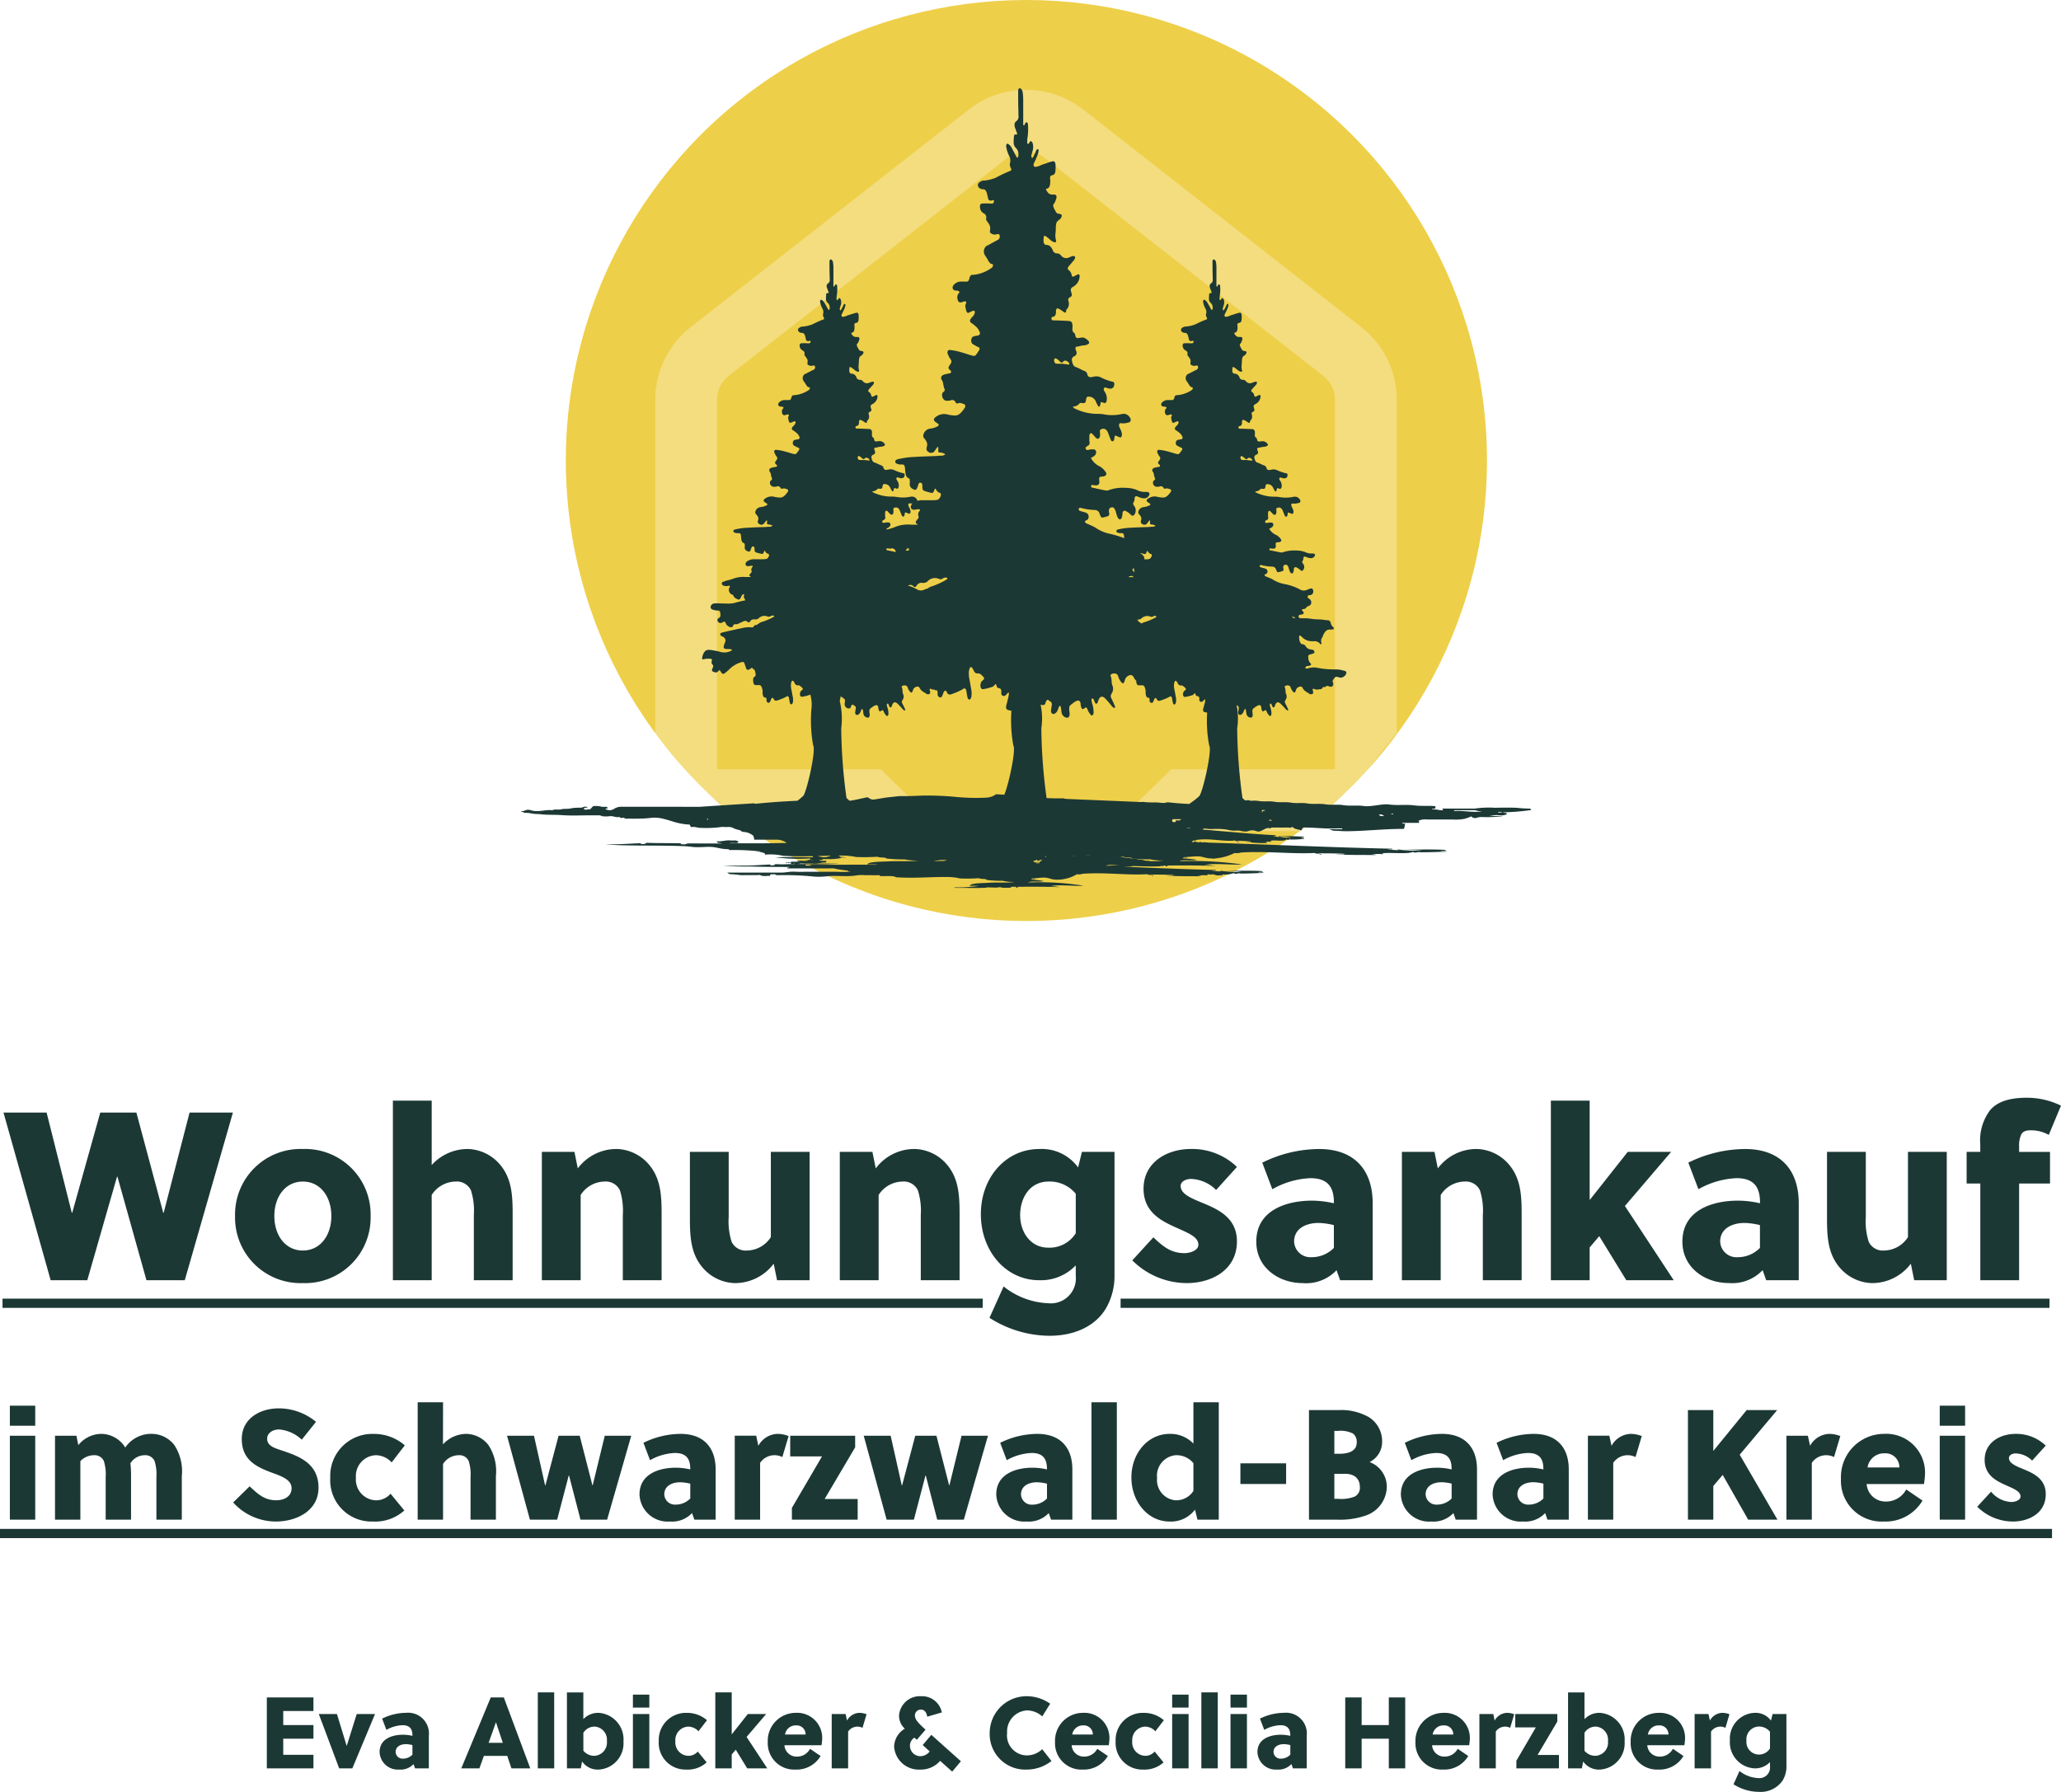 <svg xmlns="http://www.w3.org/2000/svg" xmlns:xlink="http://www.w3.org/1999/xlink" width="223.743" height="194.552" viewBox="0 0 223.743 194.552">
  <defs>
    <style>
      .cls-1 {
        fill: #eecf49;
      }

      .cls-2 {
        fill: #fff;
        opacity: 0.297;
      }

      .cls-3 {
        fill: #1c3835;
      }

      .cls-4 {
        filter: url(#Pfad_1103);
      }
    </style>
    <filter id="Pfad_1103" x="47.54" y="0.579" width="127.689" height="104.83" filterUnits="userSpaceOnUse">
      <feOffset dy="3" input="SourceAlpha"/>
      <feGaussianBlur stdDeviation="3" result="blur"/>
      <feFlood flood-opacity="0.161"/>
      <feComposite operator="in" in2="blur"/>
      <feComposite in="SourceGraphic"/>
    </filter>
  </defs>
  <g id="Gruppe_3468" data-name="Gruppe 3468" transform="translate(-83.616 -325)">
    <ellipse id="Ellipse_344" data-name="Ellipse 344" class="cls-1" cx="50" cy="50" rx="50" ry="50" transform="translate(145.042 325)"/>
    <path id="home-location-alt" class="cls-2" d="M80.491,33.693V69.809l-4.419,5.6-6.138,5.083H49.143l6.865-6.708H73.784v-40.1A3.324,3.324,0,0,0,72.5,31.044L42.312,7.419a3.354,3.354,0,0,0-4.132,0L8,31.037a3.334,3.334,0,0,0-1.288,2.646v40.1H24.483l6.859,6.708H10.726l-6.3-5.083L0,69.971V33.683a10.011,10.011,0,0,1,3.86-7.925L34.045,2.14a10.061,10.061,0,0,1,12.409,0L76.638,25.765a10,10,0,0,1,3.854,7.918Z" transform="translate(154.754 334.749)"/>
    <g id="Gruppe_3466" data-name="Gruppe 3466" transform="translate(140.156 331.579)">
      <g id="Gruppe_1431" data-name="Gruppe 1431" transform="translate(0 0)">
        <g class="cls-4" transform="matrix(1, 0, 0, 1, -56.54, -6.58)">
          <path id="Pfad_1103-2" data-name="Pfad 1103" class="cls-3" d="M298.372,78.366c-.05-.065-.082-.162-.181-.154a12.528,12.528,0,0,1-1.386-.085c-.737-.026-1.6-.021-2.341,0a10.461,10.461,0,0,0-2.221.087q-1.671,0-3.341,0c-.059,0-.135-.04-.173.048l.092.123c-.42.052-.791-.148-1.243-.073.153-.161.3-.038.39-.142-.011-.073.028-.152-.026-.217-.751-.078-1.5.013-2.259-.087-.912-.12-1.84.031-2.763-.1-.733-.1-1.952.282-2.7.171s-1.506.023-2.262-.1c-.634-.1-1.282.019-1.929-.087s-1.31.014-1.97-.095c-.592-.1-1.2.017-1.8-.09-.577-.1-1.17.012-1.761-.091s-1.171.012-1.761-.093a3.021,3.021,0,0,0-.8-.008c-.134-.046-.262-.076-.262-.076l-.08,0-.281.035c-.094-.087-.19-.173-.291-.259a58.038,58.038,0,0,1-.573-7.586,6.935,6.935,0,0,0-.071-2.511,1.731,1.731,0,0,0,.153.1.263.263,0,0,1,.085.276l-.064.414c0,.184.106.3.234.276a.5.5,0,0,0,.319-.276c.064-.115.085-.23.149-.322,0-.023.043-.046.064-.046s.042.046.064.069l.064.414a.5.5,0,0,0,.361.437c.234.069.361-.069.319-.391-.085-.576.021-.529.319-.76a1.094,1.094,0,0,1,.361-.184q.191-.034.255.207c0,.069.021.138.021.207.085.276.128.322.361.161.021,0,.043-.023.064-.046.127.046.149.207.212.322a1.986,1.986,0,0,0,.191.253.11.11,0,0,0,.17.046.278.278,0,0,0,.085-.23,2.012,2.012,0,0,0-.127-.714c-.064-.23-.064-.345,0-.368.127-.023.149.115.191.207l.064.138a.117.117,0,0,0,.213-.023c.043-.092.064-.184.106-.276.106-.184.255-.253.425-.138a1.152,1.152,0,0,1,.255.23c.17.161.319.345.468.506a.414.414,0,0,0,.17.092c0,.023.021,0,.043,0,0-.023.021-.069.021-.092-.085-.184-.17-.391-.276-.576-.128-.253-.128-.276,0-.506a.606.606,0,0,0,.042-.6c-.106-.23-.021-.529-.149-.737a.116.116,0,0,1,.042-.138.481.481,0,0,1,.468-.023c.085.023.106.138.149.23a1.115,1.115,0,0,0,.3.46c.085.069.128.046.191-.046a1.682,1.682,0,0,0,.064-.184.548.548,0,0,1,.4-.368.266.266,0,0,1,.34.161c.191.368.51.437.765.644a.4.4,0,0,0,.234,0c.106,0,.149-.115.127-.3a.346.346,0,0,1-.042-.138c-.021-.115.042-.184.106-.138a.877.877,0,0,0,.637.046.305.305,0,0,0,.34-.184.083.083,0,0,1,.128-.046.2.2,0,0,0,.191-.046c.106-.115.212-.092.34-.046a.456.456,0,0,0,.3.046.279.279,0,0,0,.17-.368c0-.092-.085-.184-.043-.3a2.308,2.308,0,0,1,.276-.368c.064-.069.149-.023.234-.023A2.221,2.221,0,0,0,277.7,64a.7.7,0,0,0,.574-.414c.042-.092.042-.23-.042-.276a1,1,0,0,0-.276-.092,2.973,2.973,0,0,0-.892-.115,9.373,9.373,0,0,1-1.955-.184,1.956,1.956,0,0,0-.892.046.767.767,0,0,1-.319.046s-.043-.046-.043-.069a.147.147,0,0,1,.021-.092.29.29,0,0,1,.17-.115.78.78,0,0,0,.382-.092c.042-.023.064-.138.021-.161a.85.85,0,0,1-.276-.645c-.021-.207,0-.3.149-.345.085-.023.17-.046.234-.069a.984.984,0,0,0,.234-.092c.021-.023.064-.069.042-.115a.2.2,0,0,0-.042-.138.4.4,0,0,0-.3-.138.7.7,0,0,1-.595-.345.467.467,0,0,0-.382-.23c-.149-.023-.213-.161-.276-.322a1.718,1.718,0,0,1-.064-.46c0-.138.064-.207.149-.138a2.3,2.3,0,0,1,.255.23,1.507,1.507,0,0,0,.935.368h.234a.78.78,0,0,1,.722.3c.042.046.085.046.106,0,.021-.023.042-.092.021-.115a.651.651,0,0,1,.106-.622l.021-.023a1.354,1.354,0,0,1,.383-.668.5.5,0,0,1,.34-.138,2.772,2.772,0,0,0,.425-.023c.021,0,.043-.046.064-.069a.15.15,0,0,0-.021-.138.811.811,0,0,1-.319-.529.323.323,0,0,0-.276-.253c-.319,0-.637-.092-.977-.092a5.829,5.829,0,0,1-.892-.069,3.69,3.69,0,0,0-.871-.046c-.106-.023-.212,0-.319-.023a.173.173,0,0,1-.149-.184.237.237,0,0,1,.128-.184,1,1,0,0,0,.276-.046c.064,0,.127-.023.149-.138a.145.145,0,0,0-.064-.161c-.064-.069-.127-.115-.127-.184.085-.115.17-.069.234-.092s.149-.023.191-.092a.691.691,0,0,1,.4-.276.578.578,0,0,0,.128-.115.443.443,0,0,0-.064-.553c-.085-.115-.3-.115-.255-.345.043-.184.212-.092.319-.138.042-.023.106-.046.149-.069a.452.452,0,0,0,.064-.576.174.174,0,0,0-.191-.069,3.462,3.462,0,0,0-.446.161.816.816,0,0,1-.765-.069,5.828,5.828,0,0,0-1.679-.576,3.559,3.559,0,0,1-1.232-.483c-.191-.115-.4-.184-.595-.276a.573.573,0,0,1-.319-.184c.043-.138.149-.115.234-.184a.334.334,0,0,0-.021-.483.96.96,0,0,0-.3-.115,2.427,2.427,0,0,1-.382-.115.115.115,0,0,1-.042-.138c0-.023.021-.069.042-.069.064,0,.106-.023.149,0a5.271,5.271,0,0,0,1.169.161.409.409,0,0,1,.4.3.713.713,0,0,0,.085.184c.043.092.106.138.191.115s.191-.046.276-.069.191-.023.255-.138c.043-.092-.021-.207-.021-.3,0-.161.064-.253.149-.276.212-.069.319,0,.425.276.043.115.064.253.128.391a.528.528,0,0,0,.149.23.158.158,0,0,0,.234-.092.348.348,0,0,0,.042-.138c.043-.138,0-.322.106-.391.127-.092.255.023.383.092a2.614,2.614,0,0,1,.3.23c.085.069.17.046.255-.046a.558.558,0,0,0-.021-.691c-.085-.115-.127-.184-.042-.3a.181.181,0,0,0,.042-.092c.064-.115,0-.322.128-.368.106-.023.212.046.3.069a1.035,1.035,0,0,0,.446.092.435.435,0,0,0,.361-.184.237.237,0,0,0,.064-.184c-.021-.069-.064-.115-.106-.115a.669.669,0,0,0-.213-.023,1.53,1.53,0,0,1-.765-.161,2.82,2.82,0,0,0-.978-.161,3.685,3.685,0,0,0-1.4.184.485.485,0,0,1-.255.023c-.4-.069-.786-.161-1.169-.23-.043,0-.064-.069-.064-.115a.081.081,0,0,1,.085-.092c.064,0,.127.023.191.023a.8.8,0,0,0,.234,0q.191-.035.191-.276c0-.069-.021-.138-.021-.207,0-.115.043-.184.106-.184a1.118,1.118,0,0,1,.276-.023c.042-.023.106-.046.149-.069.085-.023.106-.184.043-.253a1.414,1.414,0,0,0-.595-.506,1.513,1.513,0,0,1-.68-.644.948.948,0,0,0,.3-.161.336.336,0,0,0,.149-.322.226.226,0,0,0-.255-.184,1.686,1.686,0,0,0-.34.023.275.275,0,0,1-.234,0,.169.169,0,0,1-.064-.138c0-.023.021-.069.043-.069.021-.046.064-.046.106-.069.213-.138.213-.138.17-.437v-.253c0-.138,0-.276.106-.322.085-.046.149.046.212.115.085.069.17.184.255.253.17.138.34.023.34-.276,0-.092-.021-.184-.021-.276a.144.144,0,0,1,.106-.138c.276-.115.489,0,.616.345.064.161.127.322.191.46.042.115.106.161.191.138s.106-.115.128-.23c.021-.23.043-.23.191-.184a1.591,1.591,0,0,0,.3.115c.085,0,.149-.092.149-.207a.824.824,0,0,0-.106-.391l-.128-.276c-.043-.115.021-.276.128-.253a1.382,1.382,0,0,0,.616-.046c.042,0,.085-.023.127-.023a.235.235,0,0,0,.043-.368.609.609,0,0,0-.489-.3.809.809,0,0,0-.234.023,4.015,4.015,0,0,1-1.573,0,4.8,4.8,0,0,0-.574-.023,4.588,4.588,0,0,1-1.891-.46.628.628,0,0,1-.085-.115.721.721,0,0,0,.552-.23c.106-.115.213-.023.319-.046.17,0,.212-.023.255-.276.021-.161.064-.23.17-.23a.65.65,0,0,1,.659.391,2.814,2.814,0,0,0,.191.345c.064.092.149.069.17-.069.021-.046.021-.092.043-.138,0-.092.064-.115.106-.092.085.023.149.046.234.069.085,0,.149-.069.17-.184a.883.883,0,0,0-.149-.691c-.043-.069-.128-.161-.085-.276.064-.138.17-.069.255-.046a.735.735,0,0,0,.383.046.3.3,0,0,0,.234-.253c.042-.115,0-.276-.106-.276a4.858,4.858,0,0,1-1.062-.368.938.938,0,0,0-.616-.023c-.064,0-.127.023-.191.023a.267.267,0,0,1-.3-.207.371.371,0,0,0-.3-.3c-.234-.092-.467-.23-.7-.3-.191-.069-.255-.253-.3-.46a.287.287,0,0,1,.106-.345c.106-.069.234-.069.276-.253.043-.161-.128-.3-.085-.46.043-.138.191-.069.276-.115l.319-.069a.907.907,0,0,0,.489-.115c.043-.023.085-.046.064-.115a.184.184,0,0,0-.043-.115.667.667,0,0,0-.7-.253.545.545,0,0,0-.191.023c-.127,0-.212-.069-.234-.23-.021-.069-.042-.161-.085-.184-.149-.069-.17-.207-.149-.437.021-.391-.085-.506-.383-.506-.34-.023-.68-.023-1.02-.046H266.7a.119.119,0,0,1-.106-.115c-.021-.115.043-.161.106-.161.191-.023.276-.161.276-.437A.163.163,0,0,1,267,36.1c.021-.069.064-.115.127-.092a1.252,1.252,0,0,1,.255.115l.319.207a.093.093,0,0,0,.128-.069c.021-.046,0-.138.042-.161a.62.62,0,0,0,.149-.714.228.228,0,0,1,.085-.23.525.525,0,0,0,.149-.092c.064-.023.064-.092.064-.161-.021-.161-.128-.3-.064-.46.064-.115.191-.138.276-.207a.971.971,0,0,0,.446-.691c.042-.161-.043-.276-.149-.23s-.212.115-.34.161c-.106.046-.128.046-.191-.138a.535.535,0,0,0-.191-.322c-.17-.115-.17-.184-.021-.368l.425-.461a.476.476,0,0,0,.085-.184.087.087,0,0,0-.043-.115c-.043-.023-.085-.046-.106-.023a1.659,1.659,0,0,0-.319.092.57.57,0,0,1-.744-.161.43.43,0,0,0-.361-.138.373.373,0,0,1-.319-.253.583.583,0,0,0-.531-.414c-.191,0-.255-.161-.255-.368,0-.092.021-.184.021-.276a.093.093,0,0,1,.128-.069,3.45,3.45,0,0,1,.361.253,1.023,1.023,0,0,0,.425.253.114.114,0,0,0,.127-.161,1.3,1.3,0,0,1-.042-.576c.042-.23,0-.506.064-.737.042-.253.3-.276.4-.46l.064-.138c0-.046,0-.115-.042-.115a.325.325,0,0,0-.191-.069.341.341,0,0,1-.319-.253,1.034,1.034,0,0,1-.17-.345c-.042-.161.106-.207.149-.345a.79.79,0,0,0,.064-.138c.127-.3.064-.46-.191-.437-.34,0-.425-.046-.637-.391,0-.023.021-.069.042-.069.276-.046.319-.3.319-.622,0-.092-.021-.184-.021-.253.021-.092.043-.138.085-.161a.468.468,0,0,1,.17-.046.339.339,0,0,0,.191-.23,2.816,2.816,0,0,0,.021-.6c-.021-.207-.106-.3-.276-.253-.3.069-.595.184-.914.276a1.434,1.434,0,0,1-.531.161c-.127-.023-.17-.115-.127-.253.106-.207.213-.414.3-.622.127-.322.149-.506.064-.529-.149,0-.191.207-.255.345-.064.092-.106.207-.17.3-.021.046-.064.069-.106.023a.347.347,0,0,1-.043-.138c.043-.161.085-.3.128-.437a1,1,0,0,0,.021-.437.383.383,0,0,0-.149-.276c-.106-.046-.127.069-.191.161a.157.157,0,0,1-.085.046c-.043,0-.064-.069-.064-.115a2.019,2.019,0,0,1,.021-.368,4.046,4.046,0,0,0,.043-1.013c0-.092-.021-.184-.106-.207-.064-.023-.106.046-.149.115a.486.486,0,0,1-.085.138c-.085-.046-.064-.161-.064-.23V19.458a4.105,4.105,0,0,0-.042-.529.414.414,0,0,0-.128-.276c-.043-.046-.106-.092-.17-.046-.064.023-.085.115-.085.207,0,.552,0,1.1.021,1.634v.276a.438.438,0,0,1-.17.46c-.17.115-.191.253-.128.506a1.482,1.482,0,0,1,.106.276,1.014,1.014,0,0,1,.085.23c-.043.069-.085.046-.128.046-.085-.023-.149.046-.149.161a4.583,4.583,0,0,0-.021.529.6.6,0,0,0,.234.414.715.715,0,0,1,.17.529c-.021.069,0,.138-.064.184-.043.023-.106-.023-.127-.092-.106-.184-.213-.391-.34-.6a.863.863,0,0,0-.319-.368.1.1,0,0,0-.149,0,.264.264,0,0,0-.043.184,2.244,2.244,0,0,0,.276.783.752.752,0,0,1,.064.483.48.48,0,0,0,.042.414c.106.161.043.23-.106.276-.4.138-.786.345-1.19.529a4.186,4.186,0,0,1-.893.207.666.666,0,0,0-.489.161.247.247,0,0,0-.106.207.317.317,0,0,0,.106.207.507.507,0,0,0,.34.115c.149,0,.234.092.3.253.043.115.064.253.106.391.021.184.106.253.255.253a.583.583,0,0,0,.191-.046c.042,0,.085.023.064.092a.261.261,0,0,1-.043.138c-.085.069-.17.046-.276.046a6.305,6.305,0,0,0-.659,0c-.191,0-.234.161-.191.391a.58.58,0,0,0,.319.391c.127.092.234.161.191.391a.227.227,0,0,0,.085.23l.191.276a.588.588,0,0,1,.064.345c-.042.276-.021.3.149.368a.5.5,0,0,0,.361.046.547.547,0,0,1,.191-.023c.042,0,.085.046.106.115a.349.349,0,0,1-.021.207.324.324,0,0,1-.191.161c-.234.115-.446.23-.68.345a.85.85,0,0,1-.213.092.549.549,0,0,0-.106.806c.085.115.17.253.255.391a.707.707,0,0,0,.213.23c.064.023.191-.023.17.138,0,.115-.085.161-.149.207a3.3,3.3,0,0,1-1.551.529c-.17-.023-.255.092-.3.276-.042.207-.149.276-.3.253h-.467a.856.856,0,0,0-.574.276.309.309,0,0,0-.085.23.258.258,0,0,0,.149.184c.127.046.3-.023.425.115.021.115-.064.115-.106.184a.553.553,0,0,0-.021.483c.064.184.191.184.319.161s.234-.115.383-.046c.043.138-.106.253-.064.391.021.092.042.207.064.3.085.207.127.23.276.161a3.36,3.36,0,0,1,.34-.138c.021-.023.085.023.106.046a.21.21,0,0,1,0,.161.588.588,0,0,1-.085.161,1.033,1.033,0,0,1-.149.161c-.213.207-.213.368.021.483.128.069.234.184.34.253a1.116,1.116,0,0,1,.3.414.188.188,0,0,1-.106.276c-.085.023-.191.023-.276.046a.766.766,0,0,0-.212.069.4.4,0,0,0-.021.552l.255.138c.085.046.191.092.3.138a.152.152,0,0,1,.042.184,2.834,2.834,0,0,1-.3.414c-.106.115-.234.069-.34.046-.276-.069-.531-.161-.808-.23a5.556,5.556,0,0,0-1.041-.207c-.085,0-.149,0-.191.069a.3.3,0,0,0,.021.3,1.461,1.461,0,0,0,.213.368.262.262,0,0,1,.021.322c-.042.069-.085.115-.127.184-.106.161-.085.207.043.345.021.023.064.023.085.046,0,.023.021.069.021.092a.2.2,0,0,1-.064.115,2.234,2.234,0,0,0-.382.069.636.636,0,0,0-.34.138.261.261,0,0,0-.021.3c.17.184.128.506.255.737a.152.152,0,0,1-.042.184c-.043.046-.085.069-.128.115a.349.349,0,0,0-.042.138.438.438,0,0,0,.34.483,1.074,1.074,0,0,0,.383-.023.314.314,0,0,1,.425.161.165.165,0,0,0,.212.069c.191-.069.34.023.51.069.106.023.128.184.064.276-.255.345-.489.644-.871.622a3.043,3.043,0,0,1-.637-.092,1.2,1.2,0,0,0-1.02.253.183.183,0,0,0,0,.322,3.14,3.14,0,0,0,.276.184.147.147,0,0,1,.021.092c0,.023-.021.069-.043.069a1.806,1.806,0,0,1-.68.207.711.711,0,0,0-.34.138.614.614,0,0,0-.212.3.3.3,0,0,0,.021.3.778.778,0,0,1,.17.207.48.48,0,0,1,.085.483c-.085.276.021.345.17.437a.373.373,0,0,0,.489-.092c.085-.092.17-.276.3-.345a.5.5,0,0,0,.021.115c-.021.322-.021.345.17.345a1.026,1.026,0,0,1,.425.138.581.581,0,0,1-.383.115,1.685,1.685,0,0,0-.34.023c-.744.023-1.487.046-2.231.092a6.84,6.84,0,0,0-.956.138,1.049,1.049,0,0,0-.255.069.14.14,0,0,0-.085.161.143.143,0,0,0,.106.138c.064.023.149.046.213.069h.255c.191.023.212.046.255.322a1.23,1.23,0,0,0,.018.228,10.333,10.333,0,0,0-1.533-.472,4.373,4.373,0,0,1-1.576-.664c-.245-.158-.517-.253-.761-.379a.723.723,0,0,1-.408-.253c.054-.19.19-.158.3-.253a.482.482,0,0,0-.027-.664,1.18,1.18,0,0,0-.381-.158,2.936,2.936,0,0,1-.489-.158.165.165,0,0,1-.054-.19c0-.032.027-.095.054-.095.082,0,.136-.032.19,0a6.3,6.3,0,0,0,1.495.221.528.528,0,0,1,.517.411,1.017,1.017,0,0,0,.109.253c.054.126.136.19.245.158s.245-.063.353-.095.245-.032.326-.19c.054-.126-.027-.284-.027-.411,0-.221.082-.348.19-.379.272-.095.408,0,.544.379.054.158.082.348.163.538a.734.734,0,0,0,.19.316.2.2,0,0,0,.3-.126.5.5,0,0,0,.054-.19c.054-.19,0-.443.136-.538.163-.126.326.032.489.126.136.063.245.221.381.316.109.095.217.063.326-.063a.811.811,0,0,0-.027-.949c-.109-.158-.163-.253-.054-.411a.257.257,0,0,0,.054-.126c.081-.158,0-.443.163-.506.136-.032.272.063.381.095a1.246,1.246,0,0,0,.571.126.545.545,0,0,0,.462-.253.339.339,0,0,0,.082-.253c-.027-.095-.082-.158-.136-.158a.8.8,0,0,0-.272-.032,1.846,1.846,0,0,1-.979-.221,3.38,3.38,0,0,0-1.25-.221,4.415,4.415,0,0,0-1.794.253.58.58,0,0,1-.326.032c-.517-.095-1.006-.221-1.495-.316-.054,0-.082-.095-.082-.158,0-.095.054-.126.109-.126.082,0,.163.032.245.032a.948.948,0,0,0,.3,0q.245-.047.245-.379c0-.095-.027-.19-.027-.285,0-.158.054-.253.136-.253a1.333,1.333,0,0,1,.353-.032c.054-.032.136-.063.19-.095.109-.032.136-.253.054-.348a1.847,1.847,0,0,0-.761-.7,2,2,0,0,1-.87-.885,1.189,1.189,0,0,0,.381-.221.475.475,0,0,0,.19-.443.292.292,0,0,0-.326-.253,2.016,2.016,0,0,0-.435.032c-.109.032-.217.063-.3,0a.239.239,0,0,1-.082-.19c0-.032.027-.095.054-.095.027-.063.082-.063.136-.095.272-.19.272-.19.217-.6v-.348c0-.19,0-.379.136-.443.109-.063.19.063.272.158.109.095.217.253.326.348.217.19.435.032.435-.379,0-.126-.027-.253-.027-.379a.2.2,0,0,1,.136-.19c.354-.158.625,0,.788.474.082.221.163.443.245.632q.082.237.245.19c.109-.032.136-.158.163-.316.027-.316.054-.316.245-.253a1.951,1.951,0,0,0,.381.158c.109,0,.19-.126.19-.284a1.2,1.2,0,0,0-.136-.538l-.163-.379c-.054-.158.027-.379.163-.348a1.649,1.649,0,0,0,.788-.063c.054,0,.109-.032.163-.032a.337.337,0,0,0,.054-.506.773.773,0,0,0-.625-.411.964.964,0,0,0-.3.032,4.792,4.792,0,0,1-2.011,0,5.7,5.7,0,0,0-.734-.032,5.543,5.543,0,0,1-2.419-.632.852.852,0,0,1-.109-.158.893.893,0,0,0,.707-.316c.136-.158.272-.032.408-.063.217,0,.272-.032.326-.379.027-.221.082-.316.218-.316a.824.824,0,0,1,.842.537,3.95,3.95,0,0,0,.245.474c.082.126.19.095.217-.095.027-.063.027-.126.054-.19,0-.126.082-.158.136-.126.109.032.19.063.3.095.109,0,.19-.095.217-.253a1.284,1.284,0,0,0-.19-.949c-.054-.095-.163-.221-.109-.379.082-.19.217-.095.326-.063a.879.879,0,0,0,.489.063.406.406,0,0,0,.3-.348c.054-.158,0-.379-.136-.379a5.937,5.937,0,0,1-1.359-.506,1.123,1.123,0,0,0-.788-.032c-.082,0-.163.032-.245.032a.343.343,0,0,1-.38-.285.492.492,0,0,0-.381-.411c-.3-.126-.6-.316-.9-.411-.245-.095-.326-.348-.381-.632a.41.41,0,0,1,.136-.474c.136-.095.3-.095.353-.348.054-.221-.163-.411-.109-.632.054-.19.245-.095.353-.158l.408-.095a1.1,1.1,0,0,0,.625-.158c.054-.032.109-.063.081-.158a.263.263,0,0,0-.054-.158c-.272-.284-.544-.474-.9-.348a.652.652,0,0,0-.245.032c-.163,0-.272-.095-.3-.316-.027-.095-.054-.221-.109-.253-.19-.095-.218-.285-.19-.6.027-.538-.109-.7-.489-.7-.435-.032-.87-.032-1.3-.063h-.353a.158.158,0,0,1-.136-.158c-.027-.158.054-.221.136-.221.245-.032.353-.221.353-.6a.237.237,0,0,1,.027-.19c.027-.095.082-.158.163-.126a1.548,1.548,0,0,1,.326.158l.408.285c.054.032.136,0,.163-.095.027-.063,0-.19.054-.221a.9.9,0,0,0,.19-.98.324.324,0,0,1,.109-.316.662.662,0,0,0,.19-.126c.082-.032.082-.126.082-.221-.027-.221-.163-.411-.082-.632.082-.158.245-.19.353-.285a1.343,1.343,0,0,0,.571-.949c.054-.221-.054-.379-.19-.316s-.272.158-.435.221c-.136.063-.163.063-.245-.19a.746.746,0,0,0-.245-.443c-.217-.158-.217-.253-.027-.506l.544-.632a.68.68,0,0,0,.109-.253.123.123,0,0,0-.054-.158c-.054-.032-.109-.063-.136-.032a2.015,2.015,0,0,0-.408.126.7.7,0,0,1-.951-.221.53.53,0,0,0-.462-.19.485.485,0,0,1-.408-.348c-.163-.379-.381-.569-.68-.569-.245,0-.326-.221-.326-.506,0-.126.027-.253.027-.379.027-.095.109-.126.163-.095a4.405,4.405,0,0,1,.462.348,1.29,1.29,0,0,0,.544.348.154.154,0,0,0,.163-.221,1.913,1.913,0,0,1-.054-.791c.054-.316,0-.7.082-1.012.054-.348.381-.379.516-.632l.082-.19c0-.063,0-.158-.054-.158a.4.4,0,0,0-.245-.095c-.19,0-.326-.126-.408-.348a1.462,1.462,0,0,1-.217-.474c-.054-.221.136-.285.19-.474a1.127,1.127,0,0,0,.082-.19c.163-.411.082-.632-.245-.6-.435,0-.544-.063-.815-.537,0-.032.027-.095.054-.095.353-.063.408-.411.408-.854,0-.126-.027-.253-.027-.348.027-.126.054-.19.109-.221a.568.568,0,0,1,.217-.063.458.458,0,0,0,.245-.316,4.164,4.164,0,0,0,.027-.822c-.027-.284-.136-.411-.353-.348-.38.095-.761.253-1.169.379a1.744,1.744,0,0,1-.68.221c-.163-.032-.217-.158-.163-.348.136-.285.272-.569.38-.854.163-.443.19-.7.082-.727-.19,0-.245.285-.326.474-.082.126-.136.284-.217.411-.027.063-.081.095-.136.032a.5.5,0,0,1-.054-.19c.054-.221.109-.411.163-.6a1.47,1.47,0,0,0,.027-.6.538.538,0,0,0-.19-.379c-.136-.063-.163.095-.245.221a.2.2,0,0,1-.109.063c-.054,0-.082-.095-.082-.158a2.964,2.964,0,0,1,.027-.506,5.97,5.97,0,0,0,.054-1.391c0-.126-.027-.253-.136-.285-.082-.032-.136.063-.19.158a.682.682,0,0,1-.109.19c-.109-.063-.082-.221-.082-.316V1.2a6,6,0,0,0-.054-.727A.587.587,0,0,0,243,.091c-.054-.063-.136-.126-.217-.063-.082.032-.109.158-.109.285,0,.759,0,1.518.027,2.245v.379a.624.624,0,0,1-.218.632c-.217.158-.245.348-.163.7a2.128,2.128,0,0,1,.136.379,1.455,1.455,0,0,1,.109.316c-.054.095-.109.063-.163.063-.109-.032-.19.063-.19.221a6.787,6.787,0,0,0-.027.727.835.835,0,0,0,.3.569,1.029,1.029,0,0,1,.218.727c-.027.095,0,.19-.082.253-.054.032-.136-.032-.163-.126-.136-.253-.272-.537-.435-.822a1.167,1.167,0,0,0-.408-.506.119.119,0,0,0-.19,0,.384.384,0,0,0-.054.253,3.228,3.228,0,0,0,.353,1.075,1.1,1.1,0,0,1,.082.664.7.7,0,0,0,.054.569c.136.221.054.316-.136.379a16.61,16.61,0,0,0-1.522.727,5.028,5.028,0,0,1-1.142.285.814.814,0,0,0-.625.221.347.347,0,0,0-.136.285.446.446,0,0,0,.136.285.62.62,0,0,0,.435.158c.19,0,.3.126.381.348.054.158.081.348.136.537.027.253.136.348.326.348a.7.7,0,0,0,.245-.063c.054,0,.109.032.081.126a.375.375,0,0,1-.054.19c-.109.095-.217.063-.353.063a7.492,7.492,0,0,0-.843,0c-.245,0-.3.221-.245.538a.785.785,0,0,0,.408.537.469.469,0,0,1,.245.538.325.325,0,0,0,.109.316l.245.379a.86.86,0,0,1,.082.474c-.054.379-.027.411.19.506a.6.6,0,0,0,.462.063.652.652,0,0,1,.245-.032c.054,0,.109.063.136.158a.513.513,0,0,1-.027.285.422.422,0,0,1-.245.221c-.3.158-.571.316-.87.474a1.051,1.051,0,0,1-.272.126.789.789,0,0,0-.136,1.107c.109.158.218.348.326.538a.948.948,0,0,0,.272.316c.082.032.245-.032.218.19,0,.158-.109.221-.19.285a4.037,4.037,0,0,1-1.984.727c-.217-.032-.326.126-.381.379-.054.284-.19.379-.38.348h-.6a1.066,1.066,0,0,0-.734.379.443.443,0,0,0-.109.316.348.348,0,0,0,.19.253c.163.063.381-.032.544.158.027.158-.082.158-.136.253a.81.81,0,0,0-.027.664.3.3,0,0,0,.408.221c.163-.032.3-.158.489-.063.054.19-.136.348-.082.538.027.126.054.285.082.411.109.284.163.316.353.221a4.088,4.088,0,0,1,.435-.19c.027-.032.109.032.136.063a.311.311,0,0,1,0,.221.834.834,0,0,1-.109.221,1.384,1.384,0,0,1-.19.221c-.272.285-.272.506.027.664.163.095.3.253.435.348a1.539,1.539,0,0,1,.38.569.264.264,0,0,1-.136.379c-.109.032-.245.032-.353.063a.931.931,0,0,0-.272.095.577.577,0,0,0-.027.759l.326.19c.109.063.245.126.381.19a.219.219,0,0,1,.054.253,3.9,3.9,0,0,1-.38.569c-.136.158-.3.095-.435.063-.353-.095-.68-.221-1.033-.316a6.684,6.684,0,0,0-1.332-.285c-.109,0-.19,0-.245.095a.443.443,0,0,0,.027.411,2.044,2.044,0,0,0,.272.506.381.381,0,0,1,.027.443c-.054.095-.109.158-.163.253-.136.221-.109.284.054.474.027.032.082.032.109.063,0,.032.027.095.027.126a.279.279,0,0,1-.082.158,2.673,2.673,0,0,0-.489.095.785.785,0,0,0-.435.19.38.38,0,0,0-.027.411c.217.253.163.7.326,1.012a.219.219,0,0,1-.054.253c-.054.063-.109.095-.163.158a.5.5,0,0,0-.054.19c-.027.348.217.664.435.664a1.282,1.282,0,0,0,.489-.032.39.39,0,0,1,.544.221.2.2,0,0,0,.272.095c.245-.095.435.032.652.095.136.032.163.253.082.379-.326.474-.625.885-1.114.854a3.644,3.644,0,0,1-.816-.126,1.457,1.457,0,0,0-1.3.348.261.261,0,0,0,0,.443,4,4,0,0,0,.353.253.214.214,0,0,1,.027.126c0,.032-.027.095-.054.095a2.192,2.192,0,0,1-.87.284.876.876,0,0,0-.435.19.843.843,0,0,0-.272.411.442.442,0,0,0,.027.411,1.058,1.058,0,0,1,.217.285.7.7,0,0,1,.109.664c-.109.379.027.474.217.6a.456.456,0,0,0,.625-.126c.109-.126.217-.379.381-.474a.735.735,0,0,0,.027.158c-.027.443-.027.474.218.474a1.249,1.249,0,0,1,.544.19.708.708,0,0,1-.489.158,2.007,2.007,0,0,0-.435.032c-.951.032-1.9.063-2.854.126a8.169,8.169,0,0,0-1.223.19,1.272,1.272,0,0,0-.326.095.234.234,0,0,0,.027.411c.082.032.19.063.272.095h.326c.245.032.272.063.326.443a1.647,1.647,0,0,0,.027.348c.027.348.109.6.353.7.109.032.136.158.136.285V42.9a.553.553,0,0,0,.245.569c.081.032.163.095.245.126a.243.243,0,0,0,.3-.19c.082-.158.109-.316.163-.443s.136-.158.218-.126c.163.032.19.126.19.411,0,.316.054.411.217.474.272.095.544.158.788.221.109.032.19-.063.245-.19.054-.095.054-.253.19-.285a.732.732,0,0,0,.462.474c.109,0,.136.19.081.348-.109.253-.245.411-.435.411a1.773,1.773,0,0,1-.408.032h-1.169a1.732,1.732,0,0,0-.509.069.3.3,0,0,0-.062-.163.609.609,0,0,0-.489-.3.81.81,0,0,0-.234.023,4.015,4.015,0,0,1-1.572,0,4.793,4.793,0,0,0-.574-.023,4.588,4.588,0,0,1-1.891-.46.627.627,0,0,1-.085-.115.721.721,0,0,0,.553-.23c.106-.115.212-.023.319-.046.17,0,.212-.023.255-.276.021-.161.064-.23.17-.23a.65.65,0,0,1,.659.391,2.816,2.816,0,0,0,.191.345c.064.092.149.069.17-.069.021-.046.021-.092.043-.138,0-.092.064-.115.106-.092.085.023.149.046.234.069.085,0,.149-.069.17-.184a.883.883,0,0,0-.149-.691c-.042-.069-.128-.161-.085-.276.064-.138.17-.069.255-.046a.735.735,0,0,0,.383.046.3.3,0,0,0,.234-.253c.042-.115,0-.276-.106-.276a4.86,4.86,0,0,1-1.063-.368.938.938,0,0,0-.616-.023c-.064,0-.128.023-.191.023a.267.267,0,0,1-.3-.207.371.371,0,0,0-.3-.3c-.234-.092-.467-.23-.7-.3-.191-.069-.255-.253-.3-.46a.287.287,0,0,1,.106-.345c.106-.069.234-.069.276-.253.043-.161-.128-.3-.085-.46.042-.138.191-.069.276-.115l.319-.069a.907.907,0,0,0,.489-.115c.042-.023.085-.046.064-.115a.184.184,0,0,0-.043-.115.667.667,0,0,0-.7-.253.544.544,0,0,0-.191.023c-.127,0-.212-.069-.234-.23-.021-.069-.043-.161-.085-.184-.149-.069-.17-.207-.149-.437.021-.391-.085-.506-.383-.506-.34-.023-.68-.023-1.02-.046h-.276a.118.118,0,0,1-.106-.115c-.021-.115.042-.161.106-.161.191-.023.276-.161.276-.437a.163.163,0,0,1,.021-.138c.021-.069.064-.115.127-.092a1.25,1.25,0,0,1,.255.115l.319.207a.093.093,0,0,0,.128-.069c.021-.046,0-.138.042-.161a.621.621,0,0,0,.149-.714.227.227,0,0,1,.085-.23.524.524,0,0,0,.149-.092c.064-.023.064-.092.064-.161-.021-.161-.128-.3-.064-.46.064-.115.191-.138.276-.207a.971.971,0,0,0,.446-.691c.042-.161-.043-.276-.149-.23s-.212.115-.34.161c-.106.046-.128.046-.191-.138a.536.536,0,0,0-.191-.322c-.17-.115-.17-.184-.021-.368l.425-.461a.476.476,0,0,0,.085-.184.087.087,0,0,0-.042-.115c-.043-.023-.085-.046-.106-.023a1.659,1.659,0,0,0-.319.092.57.57,0,0,1-.744-.161.429.429,0,0,0-.361-.138.373.373,0,0,1-.319-.253.583.583,0,0,0-.531-.414c-.191,0-.255-.161-.255-.368,0-.092.021-.184.021-.276a.093.093,0,0,1,.128-.069,3.423,3.423,0,0,1,.361.253,1.023,1.023,0,0,0,.425.253.114.114,0,0,0,.127-.161,1.3,1.3,0,0,1-.042-.576c.042-.23,0-.506.064-.737.042-.253.3-.276.4-.46l.064-.138c0-.046,0-.115-.043-.115a.325.325,0,0,0-.191-.069.341.341,0,0,1-.319-.253,1.033,1.033,0,0,1-.17-.345c-.043-.161.106-.207.149-.345a.792.792,0,0,0,.064-.138c.128-.3.064-.46-.191-.437-.34,0-.425-.046-.637-.391,0-.023.021-.069.043-.069.276-.046.319-.3.319-.622,0-.092-.021-.184-.021-.253.021-.092.043-.138.085-.161a.468.468,0,0,1,.17-.046.339.339,0,0,0,.191-.23,2.822,2.822,0,0,0,.021-.6c-.021-.207-.106-.3-.276-.253-.3.069-.595.184-.914.276a1.434,1.434,0,0,1-.531.161c-.127-.023-.17-.115-.127-.253.106-.207.212-.414.3-.622.128-.322.149-.506.064-.529-.149,0-.191.207-.255.345-.064.092-.106.207-.17.3-.021.046-.064.069-.106.023a.347.347,0,0,1-.042-.138c.042-.161.085-.3.128-.437a1,1,0,0,0,.021-.437.385.385,0,0,0-.149-.276c-.106-.046-.128.069-.191.161a.157.157,0,0,1-.085.046c-.042,0-.064-.069-.064-.115a2.02,2.02,0,0,1,.021-.368,4.048,4.048,0,0,0,.042-1.013c0-.092-.021-.184-.106-.207-.064-.023-.106.046-.149.115a.487.487,0,0,1-.085.138c-.085-.046-.064-.161-.064-.23V19.458a4.1,4.1,0,0,0-.043-.529.414.414,0,0,0-.128-.276c-.042-.046-.106-.092-.17-.046-.064.023-.085.115-.085.207,0,.552,0,1.1.021,1.634v.276a.438.438,0,0,1-.17.46c-.17.115-.191.253-.127.506a1.491,1.491,0,0,1,.106.276,1.011,1.011,0,0,1,.085.23c-.042.069-.085.046-.127.046-.085-.023-.149.046-.149.161a4.6,4.6,0,0,0-.021.529.6.6,0,0,0,.234.414.714.714,0,0,1,.17.529c-.021.069,0,.138-.064.184-.043.023-.106-.023-.127-.092-.106-.184-.213-.391-.34-.6a.865.865,0,0,0-.319-.368.1.1,0,0,0-.149,0,.263.263,0,0,0-.043.184,2.248,2.248,0,0,0,.276.783.751.751,0,0,1,.064.483.48.48,0,0,0,.043.414c.106.161.043.23-.106.276-.4.138-.786.345-1.19.529a4.184,4.184,0,0,1-.892.207.666.666,0,0,0-.489.161.247.247,0,0,0-.106.207.318.318,0,0,0,.106.207.507.507,0,0,0,.34.115c.149,0,.234.092.3.253.042.115.064.253.106.391.021.184.106.253.255.253a.583.583,0,0,0,.191-.046c.042,0,.085.023.064.092a.26.26,0,0,1-.042.138c-.085.069-.17.046-.276.046a6.308,6.308,0,0,0-.659,0c-.191,0-.234.161-.191.391a.58.58,0,0,0,.319.391c.127.092.234.161.191.391a.227.227,0,0,0,.085.23l.191.276a.589.589,0,0,1,.064.345c-.043.276-.021.3.149.368a.5.5,0,0,0,.361.046.547.547,0,0,1,.191-.023c.042,0,.085.046.106.115a.349.349,0,0,1-.021.207.324.324,0,0,1-.191.161c-.234.115-.446.23-.68.345a.849.849,0,0,1-.212.092.549.549,0,0,0-.106.806c.085.115.17.253.255.391a.705.705,0,0,0,.212.23c.064.023.191-.023.17.138,0,.115-.085.161-.149.207a3.3,3.3,0,0,1-1.551.529c-.17-.023-.255.092-.3.276-.043.207-.149.276-.3.253h-.468a.856.856,0,0,0-.574.276.309.309,0,0,0-.085.23.257.257,0,0,0,.149.184c.127.046.3-.023.425.115.021.115-.064.115-.106.184a.553.553,0,0,0-.021.483c.064.184.191.184.319.161s.234-.115.382-.046c.042.138-.106.253-.064.391.021.092.042.207.064.3.085.207.128.23.276.161a3.339,3.339,0,0,1,.34-.138c.021-.023.085.023.106.046a.212.212,0,0,1,0,.161.594.594,0,0,1-.085.161,1.025,1.025,0,0,1-.149.161c-.213.207-.213.368.021.483.128.069.234.184.34.253a1.116,1.116,0,0,1,.3.414.188.188,0,0,1-.106.276c-.085.023-.191.023-.276.046a.766.766,0,0,0-.213.069.4.4,0,0,0-.021.552l.255.138c.085.046.191.092.3.138a.152.152,0,0,1,.043.184,2.835,2.835,0,0,1-.3.414c-.106.115-.234.069-.34.046-.276-.069-.531-.161-.807-.23a5.556,5.556,0,0,0-1.041-.207c-.085,0-.149,0-.191.069a.3.3,0,0,0,.021.3,1.46,1.46,0,0,0,.212.368.262.262,0,0,1,.021.322c-.042.069-.085.115-.128.184-.106.161-.085.207.043.345.021.023.064.023.085.046,0,.023.021.069.021.092a.2.2,0,0,1-.064.115,2.234,2.234,0,0,0-.383.069.636.636,0,0,0-.34.138.261.261,0,0,0-.021.3c.17.184.127.506.255.737a.152.152,0,0,1-.042.184c-.042.046-.085.069-.128.115a.348.348,0,0,0-.042.138.438.438,0,0,0,.34.483,1.074,1.074,0,0,0,.383-.023.314.314,0,0,1,.425.161.165.165,0,0,0,.213.069c.191-.069.34.023.51.069.106.023.127.184.064.276-.255.345-.489.644-.871.622a3.042,3.042,0,0,1-.637-.092,1.2,1.2,0,0,0-1.02.253.184.184,0,0,0,0,.322,3.132,3.132,0,0,0,.276.184.148.148,0,0,1,.021.092c0,.023-.021.069-.042.069a1.806,1.806,0,0,1-.68.207.711.711,0,0,0-.34.138.614.614,0,0,0-.213.3.3.3,0,0,0,.021.3.778.778,0,0,1,.17.207.48.48,0,0,1,.085.483c-.085.276.021.345.17.437a.373.373,0,0,0,.489-.092c.085-.092.17-.276.3-.345a.5.5,0,0,0,.021.115c-.021.322-.021.345.17.345a1.025,1.025,0,0,1,.425.138.581.581,0,0,1-.383.115,1.685,1.685,0,0,0-.34.023c-.744.023-1.487.046-2.231.092a6.84,6.84,0,0,0-.956.138,1.049,1.049,0,0,0-.255.069.14.14,0,0,0-.085.161.143.143,0,0,0,.106.138c.064.023.149.046.212.069h.255c.191.023.212.046.255.322a1.113,1.113,0,0,0,.021.253c.021.253.085.437.276.506.085.023.106.115.106.207v.207a.393.393,0,0,0,.191.414c.064.023.127.069.191.092a.191.191,0,0,0,.234-.138c.064-.115.085-.23.128-.322s.106-.115.17-.092c.128.023.149.092.149.3,0,.23.043.3.17.345.212.069.425.115.616.161.085.023.149-.046.191-.138.042-.069.042-.184.149-.207a.554.554,0,0,0,.361.345c.085,0,.106.138.064.253-.085.184-.191.3-.34.3a1.484,1.484,0,0,1-.319.023h-.914a1.28,1.28,0,0,0-.574.115.644.644,0,0,0-.212.115.369.369,0,0,0-.17.345c.042.161.17.161.255.184a1,1,0,0,0,.276-.046h.191a.07.07,0,0,1,.043.115.387.387,0,0,0-.106.46.192.192,0,0,1-.085.207.6.6,0,0,0-.106.138c-.085.092-.064.161.042.23.021.023.043.023.085.069h-.574a3.1,3.1,0,0,0-1.3.161,4.7,4.7,0,0,1-.807.23c-.085.046-.191.069-.3.115-.085.023-.191.046-.191.23.021.138.127.161.212.207a.905.905,0,0,0,.552,0c.085-.023.128.046.085.161,0,.023,0,.023-.021.046a.5.5,0,0,0-.042.391.554.554,0,0,0,.276.345.257.257,0,0,1,.212.184.721.721,0,0,0,.34.3c.276.138.34.115.489-.23a.809.809,0,0,1,.128-.207.221.221,0,0,1,.149-.069c.064.023.042.115.021.184-.064.207.106.3.149.483a11.992,11.992,0,0,0-1.232.3,3.877,3.877,0,0,1-.892.046c-.361,0-.7-.023-1.062-.023a1.525,1.525,0,0,0-.319.046.386.386,0,0,0-.213.207.271.271,0,0,0,.085.391,1.214,1.214,0,0,0,.383.115.543.543,0,0,0,.191.023c.3,0,.34.069.361.483a.334.334,0,0,1-.149.322.459.459,0,0,0-.106.069.2.2,0,0,0-.042.276.325.325,0,0,0,.425.184c.042,0,.085-.046.128-.069.212-.092.234-.092.361.207.106.23.489.414.659.322.021-.023.064-.046.064-.069a.293.293,0,0,1,.383-.23.706.706,0,0,0,.234-.069l.446-.207c.191-.092.383-.161.552.023.085.092.191.046.255-.046a.486.486,0,0,1,.51-.23.573.573,0,0,0,.446-.138.888.888,0,0,1,.935-.184.359.359,0,0,0,.34-.023.386.386,0,0,1,.382-.046c.021.069-.021.092-.042.115a6.391,6.391,0,0,1-1.36.576.862.862,0,0,0-.276.161.946.946,0,0,1-.3.161.2.2,0,0,0-.191.069c-.085.207-.213.184-.361.161a3.156,3.156,0,0,0-.935.092c-.7.138-1.4.3-2.1.46a.988.988,0,0,0-.234.092.184.184,0,0,0-.042.115.262.262,0,0,0,.042.138.962.962,0,0,0,.213.115.508.508,0,0,1,.255.23.337.337,0,0,1,.021.345c-.043.138-.106.276-.149.437-.043.184.021.322.17.322a2.624,2.624,0,0,0,.425.023.456.456,0,0,1,.319.115,1.573,1.573,0,0,1-1.317.184,8.258,8.258,0,0,0-1.084-.207c-.446-.069-.722.184-.85.783-.043.184.021.3.149.23a2.059,2.059,0,0,1,.744-.046q.223,0,.128.276a.351.351,0,0,0,.064.322c.127.138.127.161.064.345a1.02,1.02,0,0,0-.085.23c-.021.092,0,.161.043.184.213.092.425.23.637-.023.106-.138.149-.115.255.046.17.276.255.322.468.161a4.743,4.743,0,0,0,.531-.46,2.91,2.91,0,0,1,1.254-.714c.213-.069.3,0,.361.23a2.8,2.8,0,0,1,.127.391c.085.207.149.23.319.184.127-.023.212-.161.34-.207.042.046.085.115.149.138.17.092.212.3.234.529.021.115.021.253-.085.3a.313.313,0,0,0-.17.322.976.976,0,0,0,.085.506.224.224,0,0,0,.191.092h.383c.127,0,.191.069.255.207a1.219,1.219,0,0,1,.106.552,1.212,1.212,0,0,0,.021.276c.042.184.106.322.276.322.085-.023.128.069.128.184v.115a.253.253,0,0,0,.17.253.169.169,0,0,0,.212-.092l.064-.138c.043-.115.085-.253.17-.276.128-.069.149.115.212.184a.259.259,0,0,0,.3.092,5.785,5.785,0,0,0,.977-.391c.043-.023.064-.046.106-.069.106-.046.212.046.234.207a4.351,4.351,0,0,0,.085.461c.021.115.064.184.17.207.064,0,.149-.115.17-.253a1.842,1.842,0,0,0,0-.483c-.064-.3-.106-.6-.17-.875a2.145,2.145,0,0,1-.043-.645c.021-.069.043-.161.064-.23a.117.117,0,0,1,.212-.023c.021.046.064.069.085.115.085.23.213.345.4.322s.34.161.489.3a.149.149,0,0,1,0,.184c-.064.046-.106.092-.17.138a.617.617,0,0,0-.106.276c-.021.23.085.368.234.345a4.075,4.075,0,0,0,.467-.092,1.473,1.473,0,0,0,.421-.156,4.017,4.017,0,0,1,.12,1.611,15.377,15.377,0,0,0,.188,3.9c.358.518-.733,5.24-1.091,5.519-.138.12-.3.279-.468.4l-.16.117-.117,0q-.376.016-.742.036l-.859.051c-1.641.108-2.9.243-2.9.243l-.021-.063q-2.973.187-5.946.382-4.254,0-8.507-.006a1.478,1.478,0,0,0-.792.226.844.844,0,0,1-.94.017.114.114,0,0,1,.115-.056c.049,0,.108.023.131-.05a.219.219,0,0,0-.172-.13l-.354,0c-.027,0-.054,0-.08,0-.481,0-.314,0-.031,0a2.333,2.333,0,0,0-.956-.066l-.3.326c-.128.05-.256-.03-.373.043-.132.082-.225-.073-.343-.045.064-.265.289-.1.415-.2-.048-.075-.109-.041-.159-.057-.2-.064-.362.088-.55.1a5.053,5.053,0,0,0-1.1.071c-.334.088-.7.012-1.05.1-.312.074-.652-.043-.965.1-.791-.092-1.56.266-2.362-.012a.936.936,0,0,0-.733.1c-.082.041-.186-.074-.315.13.2-.113.28.057.415.06a4.1,4.1,0,0,1,.762.075c.341.072.7.05,1.05.091.721.083,1.45.031,2.179.087,1.081.082,2.17.021,3.256.021.508,0,1.015,0,1.523,0-.54.01-.841.039-.241.109a3.389,3.389,0,0,0,.731-.015c.327-.033.631.158.958.093.027-.005.069-.014.081,0a.3.3,0,0,0,.342.082c.153-.04.241.11.385.1.431-.017.863.007,1.294-.01a10.921,10.921,0,0,0,1.263-.064,3.54,3.54,0,0,1,1.3.046c.412.091.815.216,1.214.339a6.9,6.9,0,0,0,1.714.322c.039,0,.079.007.118.011a.406.406,0,0,0,.167.276c.339-.1.679.091,1.031.075a11.915,11.915,0,0,0,2.1-.079c.267-.059.558.017.833-.017a1.268,1.268,0,0,1,.453.056,3.225,3.225,0,0,0,.371.166,4.235,4.235,0,0,0,.587.15h-.075a.728.728,0,0,0,.421.175,1.529,1.529,0,0,1,.715.215c.307.157.343.228.382.615h2.538a2.07,2.07,0,0,1,.928.305.464.464,0,0,0,.069.048c-1.324.031-2.648.05-3.977.043-.667,0-1.434,0-2.262,0a1.647,1.647,0,0,1,.529-.031c.1.013.194,0,.291,0s.13-.084.181-.146a.675.675,0,0,0-.493-.131,3.175,3.175,0,0,1-.427-.007c-.474-.044-.931.149-1.472.089.106.1.16.193.2.186A.854.854,0,0,1,210.5,82c-1.161,0-2.406,0-3.632-.006-.262.019-.244.14-.687.093-.2-.009-.2-.085,0-.094-.737-.048-2.759-.01-3.865-.065-.078.086-.175.165-.6.124-.037-.044-.019-.069.03-.082-1.19.035-2.5.16-3.895.111,2.121.238,5.751.079,8.762.224.373.018.685.084,1.031.095.691.021,1.2-.051,1.632-.03.735.035,1.114.248,1.89.251.162,0,.059.1.257.094a23.985,23.985,0,0,1,3.264.158c-.085.087-.229-.046-.344.031.561.016.918.162.859.313a6.245,6.245,0,0,1,1.975.126c.728.042,1.414.051,2.077.048.039.041.062.025.083,0,.337,0,.67-.007.995-.015a.3.3,0,0,1,.075.117l-.03.008c-1.354-.007-2.684-.044-4.059,0a18.444,18.444,0,0,0,3.8.117.246.246,0,0,0-.032.125.078.078,0,0,0,.037.033c-.139-.019-.271.013-.538.009.027.042.215.026.344.032-.09.165-1.207-.044-1.289.124.155,0,.3.005.438,0a5.411,5.411,0,0,1-.986.037.209.209,0,0,0-.074.024l-.006.026c-.178.006-.366.009-.574,0-.059.1.177.05.257.031,0,.021,0,.042,0,.062.073.006.081-.012.086-.031.079-.006.15-.009.22-.012a.192.192,0,0,0,.022.141l-.929.027,1.335.014c0,.005,0,.013.006.018-.728,0-1.562,0-2.126-.037-.069.086-.154.165-.53.124-.032-.044-.016-.069.026-.082-1.048.035-2.2.16-3.429.112.062.008.129.014.194.021-.64-.005-1.282-.006-1.918-.018a26.462,26.462,0,0,0,2.983.1c1.229.057,2.724.042,4.21.059a.205.205,0,0,1-.153.063c-.036,0-.115-.03-.079.089h2.121c.411,0,.822,0,1.233,0l.031,0c.2.007.375,0,.542,0,.366,0,.731,0,1.1-.008a10.136,10.136,0,0,0,1.462.233c.143,0,.053.1.227.094.065.008.135.012.2.017-.031,0-.063.006-.094.01a9.829,9.829,0,0,1-1.5.016h-3.007c-.5,0-1,.026-1.5-.007s-.978.1-1.469.1c-3.466,0-2,0-5.466,0h-.406c.118.077.238.184.342.172a10.24,10.24,0,0,1,1.136.107l.946-.006h.845c.111,0,.24-.04.331.007.332.173.677.044,1.013.079.079.008.025-.136.1-.177a2.131,2.131,0,0,0,.369,0c.133-.023.212.1.342.1a32.378,32.378,0,0,1,3.685.119,7.3,7.3,0,0,0,1.7,0c1.117-.116,2.239.089,3.355-.115a4.45,4.45,0,0,1,.792-.007c.532,0,1.065.011,1.6,0a.1.1,0,0,1,.019.1c.639.017,1.522-.065,1.739.126,2.086.135,3.82-.05,5.521-.028a6.094,6.094,0,0,1,1.437.157,17.72,17.72,0,0,0,2.042-.03c.221.136.816.029.832.188a11.976,11.976,0,0,0,1.739.095,5.1,5.1,0,0,0,1.285.126c-.623.129-1.9.024-2.8.092-.65.049-1.963.015-2.042.342a7.168,7.168,0,0,1,.983,0,17.39,17.39,0,0,1-2.723.154l.227.063c.978-.032,1.909.052,3.4-.029-.7-.092,1.712.056,2.5,0,.29.006.028-.026.076-.094h.529c.268,0-.161.1.076.094.161.015.144-.044.151-.094,2.014-.019,2.83-.006,4.614.034-.373-.041-.948-.168-1.135-.032.41-.336,2.84-.026,3.63-.123a30.2,30.2,0,0,0-5.975-.348c.316-.215,1.3,0,1.664-.155a11.98,11.98,0,0,0-1.361-.157c.009-.08.253-.062.454-.062.034-.087-.412.024-.378-.063.332,0,.972-.1,1.361-.093.469.012.707.183,1.134.219a4.165,4.165,0,0,0,2.42-.592c.211.071.373-.031.6.032-.019-.034-.15-.021-.151-.063,2.609-.2,4.871.167,7.185.036.126.094.48.094.6.188.224-.074-.294-.106-.378-.156.732.015,1.88,0,2.647.064-.133.105-.447,0-.832.031,1.112.121,2.331.076,3.781.1-.068-.091-.279-.009-.3-.063a3.2,3.2,0,0,1,.983-.031c.15-.072-.019-.035-.076-.094.076-.012.162-.02.252-.026.212.066.456-.052.67.055.245.123.532.02.837.052a.739.739,0,0,0-.032-.1,2.964,2.964,0,0,0,1.223-.133c.245.127.284.042.681,0,0,.03-.093.024-.151.031.435.029,1.819-.02,2.723-.061-.1-.113-.491-.016-.605-.063.1-.064.7-.013.454-.125-1.1-.09-3.395-.019-4.613-.034.019.034.15.021.151.063-.518-.01-.554-.052-.983-.063-.013-.089.495.038.378-.094-3.407-.083-6.756-.221-10.07-.362.33,0,.683-.014,1.072-.032-.8-.092,1.944.056,2.835,0,.217,0,.162-.009.115-.037.1,0,.2,0,.294,0a.213.213,0,0,0,.161-.053h.118c.3,0-.182.1.086.094.183.015.164-.044.172-.094,2.287-.019,3.214-.006,5.24.035-.423-.041-1.077-.168-1.288-.032.466-.336,3.226-.026,4.123-.122a38.882,38.882,0,0,0-6.786-.348c.359-.215,1.482,0,1.89-.155a15.4,15.4,0,0,0-1.546-.157c.01-.08.288-.062.515-.062.039-.087-.468.024-.43-.063.377,0,1.1-.1,1.546-.093.533.012.8.183,1.288.22.06,0,.113,0,.171.005.123.019.316.03.425.033a.2.2,0,0,0-.052-.029,5.68,5.68,0,0,0,2.2-.6c.24.071.424-.031.687.032-.021-.034-.171-.021-.172-.063,2.963-.2,5.533.167,8.16.037.143.094.545.094.687.188.254-.074-.334-.106-.429-.157.832.015,2.136,0,3.006.064-.151.106-.507,0-.945.031,1.263.121,2.648.076,4.295.1-.078-.091-.316-.009-.343-.063a4.124,4.124,0,0,1,1.116-.03c.171-.072-.021-.035-.086-.094.913-.125,2.832.115,3.35-.154.279.127.322.042.773,0,0,.03-.105.024-.172.031.494.03,2.066-.02,3.092-.061-.119-.112-.558-.016-.687-.063.112-.064.8-.013.516-.125-1.251-.09-3.855-.019-5.24-.035.021.034.171.021.172.063-.589-.01-.63-.053-1.117-.063-.015-.089.562.038.43-.094-6.776-.146-13.351-.459-19.86-.659-.195-.023-.422-.031-.646-.054a.2.2,0,0,0,.022.035l-.169-.005c-.054-.05-.183-.036-.257-.069v.06l-.378-.01c.018-.015.064-.022.154-.013.072-.063-.354-.03-.45-.078a.693.693,0,0,1,.082.085l-.277-.007c.067-.066.132-.132.2-.193.125.087.222-.038.36.039-.011-.042-.089-.026-.09-.077,1.551-.241,2.9.207,4.271.048.075.115.285.115.36.23.133-.091-.175-.13-.225-.192a15.191,15.191,0,0,1,1.574.08c-.079.129-.266,0-.494.037a12.641,12.641,0,0,0,2.248.12c-.041-.112-.166-.012-.18-.077a.946.946,0,0,1,.584-.037c.089-.088-.011-.042-.045-.115.478-.153,1.482.143,1.753-.187.146.155.169.052.4,0,0,.037-.055.03-.09.038a11.85,11.85,0,0,0,1.619-.073c-.062-.138-.292-.02-.36-.077.058-.078.416-.016.27-.152a27.221,27.221,0,0,0-2.742-.045c.011.042.089.026.09.077-.308-.013-.33-.065-.584-.078-.008-.109.294.047.225-.114-2.707-.139-5.353-.4-7.969-.622a.419.419,0,0,1,.364-.1,3.475,3.475,0,0,0,.906.036,8.039,8.039,0,0,1,1.388.075,3.177,3.177,0,0,0,1.04.106c.446-.045.849.22,1.31.042a1.293,1.293,0,0,1,.9.035c.477.173.968-.527,1.437-.318a.076.076,0,0,0,.073-.02c.086-.122.206-.066.309-.067.515-.006,1.03.006,1.545-.007.155,0,.335.089.467-.086a1.409,1.409,0,0,0,.4.247c.208.042.406.093.6.154.078-.135.155-.309.232-.31,1.187-.019,2.369.159,3.557.093.167-.009.334-.006.5,0,.054,0,.134-.049.161.051-.013.015-.022.037-.031.037l-1.253,0c-.01,0-.022.019-.029.031-.028.052.059.013,0,.049.151-.013.291.091.419.088.4-.009.785.046,1.177.049,1.879.013,4.234-.251,6.113-.251.084,0,.167,0,.251,0,.1.006.13-.463.179-.527-.089-.093-.232.022-.358-.13h1.873c-.011-.075-.014-.116-.023-.156s-.079-.038-.063-.063a1.675,1.675,0,0,1,.941-.145c.933,0,1.866.007,2.8,0a4.889,4.889,0,0,0,1.263-.075,4.5,4.5,0,0,0,.739-.264.563.563,0,0,0,.626.142,1.569,1.569,0,0,1,.472-.072,14.412,14.412,0,0,0,2.264-.084c.254-.056-2.128,0-1.865-.012a2.8,2.8,0,0,0,.806-.071,2.334,2.334,0,0,1,.789-.015,1.519,1.519,0,0,0,.775-.13c-.049-.177-.184-.145-.306-.145-.041,0-.076-.006-.091-.054a24.7,24.7,0,0,0,3.028-.248m-25.6-20.856c-.149.046-.234,0-.382-.092a.332.332,0,0,1,.382.092m-5.907-17.541a.088.088,0,0,1,.106-.023,1.216,1.216,0,0,1,.34.253c.085.069.149.115.255.023a.249.249,0,0,1,.319-.069c.127.046.255.207.212.253-.064.069-.149,0-.212,0-.106,0-.212-.023-.319-.023V40.36a4.414,4.414,0,0,1-.552,0c-.085,0-.17-.069-.191-.207a.189.189,0,0,1,.042-.184m-57.932,39.44c-.012,0-.034-.044-.029-.056.022-.052.07-.032.107-.029.012,0,.022.036.033.054-.028.054-.073.034-.11.031m9.377,4.81a.134.134,0,0,0,.033-.027c.023-.032.048-.035.058.009,0,.006,0,.009,0,.015l-.1,0m22.041,2.514a6.185,6.185,0,0,1,.681,0,1.516,1.516,0,0,1-.681,0m26.623-1.639a14.6,14.6,0,0,1-2.193-.1,14.685,14.685,0,0,1,2.193.1m19.568-2.313a18.815,18.815,0,0,1-2.491-.1,18.921,18.921,0,0,1,2.491.1m-14.193-1.408a4.28,4.28,0,0,1-1.3-.118,4.3,4.3,0,0,1,1.3.118m-14.77-24.1c.022.025.045.048.066.076a.1.1,0,0,0,.083.046l-.021.021a6.391,6.391,0,0,1-1.36.576.76.76,0,0,0-.228.124.84.84,0,0,1-.486-.419l0-.006h.016a.574.574,0,0,0,.446-.138.888.888,0,0,1,.935-.184.358.358,0,0,0,.34-.023.373.373,0,0,1,.211-.074m-2.272-4.829a.182.182,0,0,1-.008.112.164.164,0,0,0-.045-.044c-.082-.095-.163-.158-.163-.253a.23.23,0,0,1,.209-.115.383.383,0,0,0,.007.3m-.515.542a1.037,1.037,0,0,0,.288-.046.221.221,0,0,0,.078.079c.021.023.042.023.085.069h-.559a.223.223,0,0,1,.107-.1m1.96-2.752a.554.554,0,0,0,.361.345c.085,0,.106.138.064.253-.085.184-.191.3-.34.3a1.485,1.485,0,0,1-.319.023h-.12a.57.57,0,0,0-.165-.445c-.073-.106-.218-.143-.29-.25.162.046.322.084.469.12.085.023.149-.046.191-.138.043-.069.043-.184.149-.207M246.639,29.369a.108.108,0,0,1,.136-.032,1.567,1.567,0,0,1,.435.348c.109.095.19.158.326.032a.3.3,0,0,1,.408-.095c.163.063.326.285.272.348-.082.095-.19,0-.272,0-.136,0-.272-.032-.408-.032v-.032a5.27,5.27,0,0,1-.707,0c-.109,0-.218-.095-.245-.285a.274.274,0,0,1,.054-.253M228.878,49.982a.221.221,0,0,0,.11-.055.373.373,0,0,0,.091.056.337.337,0,0,1,.272.253.776.776,0,0,0,.08.127c-.341-.064-.671-.138-1-.2-.042,0-.064-.069-.064-.115a.081.081,0,0,1,.085-.092c.064,0,.127.023.191.023a.8.8,0,0,0,.234,0m1.916.214c-.11,0-.22.013-.33.027a.944.944,0,0,1,.11-.177.274.274,0,0,1,.19-.095c.079.031.056.15.029.244m3.26,3.076a.431.431,0,0,0,.435-.032.466.466,0,0,1,.489-.063.139.139,0,0,1-.054.158,7.87,7.87,0,0,1-1.74.79.985.985,0,0,0-.307.183h0a3.458,3.458,0,0,0-.446.161.816.816,0,0,1-.765-.069,4.073,4.073,0,0,0-.952-.392.451.451,0,0,1,.6.084c.109.126.245.063.326-.063a.606.606,0,0,1,.652-.316.7.7,0,0,0,.571-.19,1.078,1.078,0,0,1,1.2-.253m-6.11-6.306c.021-.046.064-.046.106-.069.212-.138.212-.138.17-.437v-.253c0-.138,0-.276.106-.322.085-.046.149.046.212.115.085.069.17.184.255.253.17.138.34.023.34-.276,0-.092-.021-.184-.021-.276a.144.144,0,0,1,.106-.138c.276-.115.489,0,.616.345.064.161.127.322.191.46q.064.173.191.138c.085-.023.106-.115.127-.23.021-.23.042-.23.191-.184a1.589,1.589,0,0,0,.3.115c.085,0,.149-.092.149-.207a.825.825,0,0,0-.106-.391l-.127-.276c-.042-.115.021-.276.127-.253a1.951,1.951,0,0,0,.312.011.506.506,0,0,0-.178.435c.054.221.217.221.326.253a1.2,1.2,0,0,0,.353-.063h.245a.1.1,0,0,1,.055.158.557.557,0,0,0-.136.632.272.272,0,0,1-.109.285.822.822,0,0,0-.136.19c-.109.126-.082.221.054.316.027.032.054.032.109.095h-.734a3.716,3.716,0,0,0-1.658.221,5.119,5.119,0,0,1-.97.3c-.021-.03-.041-.061-.062-.094a.95.95,0,0,0,.3-.161.336.336,0,0,0,.149-.322.227.227,0,0,0-.255-.184,1.685,1.685,0,0,0-.34.023.275.275,0,0,1-.234,0,.169.169,0,0,1-.064-.138c0-.023.021-.069.043-.069m-2.656-7a.088.088,0,0,1,.106-.023,1.215,1.215,0,0,1,.34.253c.085.069.149.115.255.023a.249.249,0,0,1,.319-.069c.128.046.255.207.212.253-.064.069-.149,0-.212,0-.106,0-.212-.023-.319-.023V40.36a4.414,4.414,0,0,1-.552,0c-.085,0-.17-.069-.191-.207a.189.189,0,0,1,.043-.184m-2.952,43.373a5.043,5.043,0,0,1-.522.145l-.332.012a5.026,5.026,0,0,1-.564-.123.311.311,0,0,1,.053-.014l.861-.024a.131.131,0,0,0,.017,0h.488m-2.067.476c-.021-.008-.04-.014-.059-.02.047,0,.095-.006.123.048l0,0c-.164-.015-.388,0-.062-.03m8.332.13c-.738.049-2.23.015-2.32.342a9.242,9.242,0,0,1,1.117,0l-.189.023c-.332,0-.664.005-1,0-1.565-.01-3.764.015-5.9,0-.231.019-.215.14-.605.093-.176-.009-.176-.085,0-.094-.23-.017-.6-.023-1.03-.026l.025-.016c1.765.02,2.919.027,4.572-.076-1.75-.012-2.848-.021-4.415.011a.875.875,0,0,1,.289-.045c.431.01.864-.022,1.293.01s.865-.1,1.3-.1c.133,0,.112-.09.057-.177a6.1,6.1,0,0,1-.742-.028c.142-.121.275-.017.387-.126.091-.089.239-.024.361-.03a2.447,2.447,0,0,1,.375,0,6.368,6.368,0,0,0,1.244-.119c0-.034.006-.056,0-.063.209,0,.418,0,.624.011a4.2,4.2,0,0,0-.7-.079,1.312,1.312,0,0,0-.179-.14c.091,0,.183,0,.275,0a7.828,7.828,0,0,1,1.632.158,22.9,22.9,0,0,0,2.319-.03c.252.136.927.029.945.188a15.449,15.449,0,0,0,1.975.1,6.561,6.561,0,0,0,1.46.126c-.708.129-2.155.024-3.178.092m6.03-.048c-.378,0-.756.007-1.133.02a4.252,4.252,0,0,1,1.442-.1q-.155.035-.308.076m1.424-6.932a31.881,31.881,0,0,0-3.936-.157c-.828.04-1.6.065-2.342.05l-1.332.147c-.405.045-.807.134-1.211.193-.46.067-.466.066-.923-.215-.672.128-1.246.292-1.952.385-.105-.1-.214-.2-.328-.293a58.072,58.072,0,0,1-.573-7.586,8.32,8.32,0,0,0-.176-3.031c.023.086.066-.117.115-.433.08.054.161.111.234.159.255.184.255.184.213.552a.491.491,0,0,0,.127.483.4.4,0,0,0,.446.092c.085-.046.085-.161.127-.253.085-.138.128-.161.234-.092a1.913,1.913,0,0,0,.17.115.263.263,0,0,1,.085.276l-.064.414c0,.184.106.3.234.276a.5.5,0,0,0,.319-.276c.064-.115.085-.23.149-.322,0-.023.042-.046.064-.046s.043.046.064.069l.064.414a.5.5,0,0,0,.361.437c.234.069.361-.069.319-.391-.085-.576.021-.529.319-.76a1.1,1.1,0,0,1,.361-.184q.191-.034.255.207c0,.069.021.138.021.207.085.276.128.322.361.161.021,0,.042-.023.064-.046.128.046.149.207.212.322a2.009,2.009,0,0,0,.191.253.111.111,0,0,0,.17.046.278.278,0,0,0,.085-.23,2.012,2.012,0,0,0-.127-.714c-.064-.23-.064-.345,0-.368.127-.023.149.115.191.207l.064.138a.117.117,0,0,0,.213-.023c.042-.092.064-.184.106-.276.106-.184.255-.253.425-.138a1.149,1.149,0,0,1,.255.23c.17.161.319.345.468.506a.415.415,0,0,0,.17.092c0,.023.021,0,.042,0,0-.023.021-.069.021-.092-.085-.184-.17-.391-.276-.576-.128-.253-.128-.276,0-.506a.606.606,0,0,0,.043-.6c-.106-.23-.021-.529-.149-.737a.115.115,0,0,1,.043-.138.481.481,0,0,1,.467-.023c.085.023.106.138.149.23a1.117,1.117,0,0,0,.3.46c.085.069.128.046.191-.046a1.652,1.652,0,0,0,.064-.184.548.548,0,0,1,.4-.368.267.267,0,0,1,.34.161c.191.368.51.437.765.644a.4.4,0,0,0,.234,0c.106,0,.149-.115.128-.3a.345.345,0,0,1-.043-.138c-.021-.115.043-.184.106-.138a.567.567,0,0,0,.384.079.266.266,0,0,0,.2.082c.109-.032.163.095.163.253v.158a.347.347,0,0,0,.217.348.211.211,0,0,0,.272-.126l.082-.19c.054-.158.109-.348.218-.379.163-.095.19.158.272.253a.319.319,0,0,0,.381.126,7.088,7.088,0,0,0,1.25-.538c.054-.032.082-.063.136-.095.136-.063.272.063.3.285a6.4,6.4,0,0,0,.109.632c.027.158.082.253.217.285.082,0,.19-.158.217-.348a2.711,2.711,0,0,0,0-.664c-.082-.411-.136-.822-.217-1.2a3.164,3.164,0,0,1-.054-.885c.027-.095.054-.221.082-.316a.146.146,0,0,1,.272-.032c.027.063.081.095.109.158.109.316.272.474.516.443s.435.221.625.411a.216.216,0,0,1,0,.253c-.082.063-.136.126-.217.19a.885.885,0,0,0-.136.379c-.027.316.109.506.3.474a4.914,4.914,0,0,0,.6-.126c.217-.095.489-.063.68-.379.027-.063.082-.032.136.032.054.158.081.348.217.348.245.032.38.126.326.569a.283.283,0,0,0,.435.253,1.071,1.071,0,0,0,.19-.19c.054-.063.109-.158.217-.095a4.395,4.395,0,0,1-.163.822,5.5,5.5,0,0,1-.136.538c-.054.316,0,.443.245.506a2.523,2.523,0,0,0,.316.072,15.18,15.18,0,0,0,.206,3.757c.328.475-.559,4.472-.986,5.357-.3-.02-.6-.039-.885-.053a1.992,1.992,0,0,1-1.151.373,22.6,22.6,0,0,1-3.056-.068m8.833,7.191-.234-.006a.346.346,0,0,1-.076-.028.335.335,0,0,0-.082-.031c.193-.013.359-.018.508-.02a.163.163,0,0,1-.117.085m.147-.143c-.2.01-.406.019-.633.021-.026-.034-.057-.063-.087-.1.051-.121.182.008.242-.093.033-.056.1-.078.138-.034.112.117.2.1.32,0a.122.122,0,0,1,.036-.015c.07,0,.147,0,.223.006-.075.086-.184.084-.24.21m.655-.524h-.037l-.047-.1h.1a.275.275,0,0,1-.019.1m2.98-.144c-.122-.005-.244,0-.365-.005l.535-.013a.637.637,0,0,1-.169.018m1.252-.029h.2c.166,0,.343.008.519.018-.24,0-.481,0-.72-.018m2.278,1.114h-.034a1.463,1.463,0,0,1,.412-.087c.345,0,.689,0,1.034,0-.445.045-.929.074-1.412.09m4.782-.509a.728.728,0,0,0-.236-.038,1.485,1.485,0,0,1-.512-.075c-.2-.063-.419-.033-.633-.093s-.447-.028-.675-.091-.475-.036-.717-.089a3.345,3.345,0,0,0-.558-.053,4.064,4.064,0,0,0,.424-.039c.252.136.927.029.945.188a15.449,15.449,0,0,0,1.975.1,6.561,6.561,0,0,0,1.46.126,9.329,9.329,0,0,1-1.473.069m1.508-6.317-.29-.012a5.607,5.607,0,0,0-1-.042l-.664-.028c-.043-.005-.086-.009-.13-.016a1.289,1.289,0,0,0-.369,0l-8.062-.338a1.928,1.928,0,0,1-.431-.069c-.482.014-1.052.01-1.793-.024a58.619,58.619,0,0,1-.571-7.581,7.135,7.135,0,0,0-.083-2.579.457.457,0,0,0,.424.017c.109-.063.109-.221.163-.348.109-.19.163-.221.3-.126a2.466,2.466,0,0,0,.217.158.378.378,0,0,1,.109.379l-.082.569c0,.253.136.411.3.379a.652.652,0,0,0,.408-.379c.081-.158.109-.316.19-.443,0-.032.054-.063.081-.063s.054.063.082.095l.082.569a.681.681,0,0,0,.462.6c.3.095.462-.095.408-.538-.109-.79.027-.727.408-1.043a1.362,1.362,0,0,1,.462-.253q.245-.047.326.285c0,.095.027.19.027.285.109.379.163.443.462.221.027,0,.055-.032.082-.063.163.063.19.285.272.443a2.709,2.709,0,0,0,.245.348c.054.095.136.126.217.063a.4.4,0,0,0,.109-.316,2.949,2.949,0,0,0-.163-.98c-.081-.316-.081-.474,0-.506.163-.032.19.158.245.284l.082.19a.146.146,0,0,0,.272-.032c.054-.126.082-.253.136-.379.136-.253.326-.348.544-.19a1.52,1.52,0,0,1,.326.316c.217.221.408.474.6.7a.521.521,0,0,0,.217.126c0,.032.027,0,.054,0,0-.032.027-.095.027-.126-.109-.253-.217-.538-.353-.79-.163-.348-.163-.379,0-.7a.885.885,0,0,0,.054-.822c-.136-.316-.027-.727-.19-1.012a.165.165,0,0,1,.054-.19.579.579,0,0,1,.6-.032c.109.032.136.19.19.316a1.549,1.549,0,0,0,.381.632c.109.095.163.063.245-.063a2.443,2.443,0,0,0,.081-.253.721.721,0,0,1,.517-.506c.163-.063.326,0,.435.221a1.248,1.248,0,0,0,.279.377.789.789,0,0,0,.084.4.224.224,0,0,0,.191.092h.382a.255.255,0,0,1,.03,0l.013.01a.38.38,0,0,0,.064.011.346.346,0,0,1,.149.182,1.219,1.219,0,0,1,.106.552,1.215,1.215,0,0,0,.021.276c.042.184.106.322.276.322.085-.023.127.069.127.184v.115a.253.253,0,0,0,.17.253.169.169,0,0,0,.212-.092l.064-.138c.042-.115.085-.253.17-.276.128-.069.149.115.213.184a.259.259,0,0,0,.3.092,5.778,5.778,0,0,0,.977-.391c.043-.023.064-.046.106-.069.106-.046.212.046.234.207a4.384,4.384,0,0,0,.085.461c.021.115.064.184.17.207.064,0,.149-.115.17-.253a1.845,1.845,0,0,0,0-.483c-.064-.3-.106-.6-.17-.875a2.148,2.148,0,0,1-.042-.645c.021-.069.042-.161.064-.23a.117.117,0,0,1,.213-.023c.021.046.064.069.085.115.085.23.212.345.4.322s.34.161.489.3a.149.149,0,0,1,0,.184c-.064.046-.106.092-.17.138a.617.617,0,0,0-.106.276c-.021.23.085.368.234.345a4.087,4.087,0,0,0,.468-.092c.17-.069.382-.046.531-.276.021-.046.064-.023.106.023.043.115.064.253.17.253.191.023.3.092.255.414a.221.221,0,0,0,.34.184.811.811,0,0,0,.149-.138c.043-.046.085-.115.17-.069a3.015,3.015,0,0,1-.127.6,3.775,3.775,0,0,1-.106.391c-.043.23,0,.322.191.368a2.068,2.068,0,0,0,.24.049,14.424,14.424,0,0,0,.218,3.558c.358.518-.733,5.24-1.091,5.519-.138.12-.3.279-.468.4-.205.146-.4.293-.594.439-.839-.031-1.614-.1-2.353-.186a2.057,2.057,0,0,1-.4.077m1.7,1.889a1,1,0,0,1-.289.006c-.053,0-.134-.013-.134.057,0,.195-.127.1-.2.126-.1.029-.161-.054-.2-.125-.025-.048.065-.086.05-.188h.924a.2.2,0,0,1-.149.124m.694.835a1.4,1.4,0,0,1,.339-.014.553.553,0,0,1,.167.051l-.505-.038m8.285-1.7c0,.008-.052-.028-.051-.073s0-.089,0-.169c.13-.012.234-.044.344.03-.09.089-.3-.023-.293.212m.677.858a.4.4,0,0,1,.382,0,.4.4,0,0,1-.382,0m11.959-.578c.26-.093.26-.093.572.1a.637.637,0,0,1-.572-.1m1.337-.09a.16.16,0,0,1,.234-.025c-.077.1-.163.01-.234.025m6.845-.335c0-.032,0-.063,0-.095h2.277a2.241,2.241,0,0,0,.787.124c-1.027.168-2.044-.1-3.068-.029m4.773.163c.016-.034.024-.072.034-.073.12,0,.24,0,.361,0,0,.025,0,.05,0,.075Z" transform="translate(-132.14 6.58)"/>
        </g>
      </g>
    </g>
    <g id="Gruppe_3467" data-name="Gruppe 3467" transform="translate(0 -10)">
      <path id="Pfad_8285" data-name="Pfad 8285" class="cls-3" d="M-96.577-18.2H-100.5l-3.042,10.868h-.052l-2.73-10.868h-4.68L-105.885,0h3.978l3.224-11.232h.052L-95.485,0h4.16L-86.1-18.2h-4.706L-93.613-7.332h-.052Zm18.07,3.952a7.112,7.112,0,0,0-7.358,7.28A7.112,7.112,0,0,0-78.507.312a7.112,7.112,0,0,0,7.358-7.28A7.112,7.112,0,0,0-78.507-14.248Zm3.094,7.28c0,2.132-1.222,3.744-3.094,3.744S-81.6-4.836-81.6-6.968s1.222-3.744,3.094-3.744S-75.413-9.1-75.413-6.968ZM-64.519-19.5h-4.212V0h4.212V-9.256a3.13,3.13,0,0,1,2.6-1.456,1.684,1.684,0,0,1,1.664.962,7.3,7.3,0,0,1,.312,2.678V0h4.212V-7.228c0-1.95-.1-3.718-1.248-5.174a4.759,4.759,0,0,0-3.588-1.846,5.272,5.272,0,0,0-3.952,1.742Zm11.96,5.564V0h4.212V-9.256a3.13,3.13,0,0,1,2.6-1.456,1.684,1.684,0,0,1,1.664.962,7.3,7.3,0,0,1,.312,2.678V0h4.212V-7.228c0-1.95-.1-3.718-1.248-5.174a4.759,4.759,0,0,0-3.588-1.846,5.241,5.241,0,0,0-4.264,2.106l-.364-1.794ZM-23.491,0V-13.936H-27.7V-4.68a3.13,3.13,0,0,1-2.6,1.456,1.684,1.684,0,0,1-1.664-.962,7.3,7.3,0,0,1-.312-2.678v-7.072h-4.212v7.228c0,1.95.1,3.718,1.248,5.174A4.759,4.759,0,0,0-31.655.312a5.241,5.241,0,0,0,4.264-2.106L-27.027,0Zm3.276-13.936V0H-16V-9.256a3.13,3.13,0,0,1,2.6-1.456,1.684,1.684,0,0,1,1.664.962,7.3,7.3,0,0,1,.312,2.678V0h4.212V-7.228c0-1.95-.1-3.718-1.248-5.174a4.759,4.759,0,0,0-3.588-1.846,5.241,5.241,0,0,0-4.264,2.106l-.364-1.794Zm29.822,0H6.071l-.416,1.69a4.884,4.884,0,0,0-4.212-2c-3.614,0-6.344,3.068-6.344,7.072C-4.9-3.146-2.171,0,1.417,0A5.23,5.23,0,0,0,5.4-1.612V-.494A2.716,2.716,0,0,1,2.431,2.5,8.284,8.284,0,0,1-2.431.676L-3.965,4.082a12.191,12.191,0,0,0,6.526,1.95c2.548,0,4.888-.936,6.11-2.964A7.032,7.032,0,0,0,9.607-.65ZM5.4-5.1A3.357,3.357,0,0,1,2.4-3.536C.507-3.536-.637-5.2-.637-7.072c0-1.794.988-3.64,3.094-3.64A3.63,3.63,0,0,1,5.4-9.386Zm17.5-7.2a7.013,7.013,0,0,0-4.992-1.95c-2.626,0-5.148,1.456-5.148,4.316,0,2.418,1.742,3.406,3.354,4.134,1.352.624,2.6,1.04,2.6,1.95,0,.65-.962.91-1.508.91-1.43,0-2.288-.676-3.38-1.716l-2.288,2.5a8.418,8.418,0,0,0,5.9,2.47c2.756,0,5.46-1.456,5.46-4.524,0-2.73-2.288-3.588-4.056-4.316-1.118-.468-2.054-.91-2.054-1.716,0-.494.6-.754,1.118-.754a4.012,4.012,0,0,1,2.73,1.2ZM37.635,0V-8.346c0-3.64-2-5.9-5.824-5.9a14.059,14.059,0,0,0-6.162,1.482L26.741-9.88a9.122,9.122,0,0,1,4.134-1.2c1.924,0,2.548,1.014,2.548,2.626v.1a10.738,10.738,0,0,0-2.392-.286C28.2-8.632,25-7.566,25-4.186c0,2.834,2.444,4.5,5.044,4.5a4.535,4.535,0,0,0,3.666-1.4L34.1,0ZM33.423-3.51A3.361,3.361,0,0,1,31.005-2.5a1.77,1.77,0,0,1-1.9-1.69c0-1.482,1.378-2.028,2.652-2.028a7.762,7.762,0,0,1,1.664.234Zm7.384-10.426V0h4.212V-9.256a3.13,3.13,0,0,1,2.6-1.456,1.684,1.684,0,0,1,1.664.962,7.3,7.3,0,0,1,.312,2.678V0h4.212V-7.228c0-1.95-.1-3.718-1.248-5.174a4.759,4.759,0,0,0-3.588-1.846,5.241,5.241,0,0,0-4.264,2.106l-.364-1.794ZM70.317,0l-5.3-8.06,5.018-5.876H65.325l-4.108,5.2h-.026V-19.5H56.979V0h4.212V-3.562l1.04-1.222L65.169,0ZM83.889,0V-8.346c0-3.64-2-5.9-5.824-5.9A14.059,14.059,0,0,0,71.9-12.766L73-9.88a9.122,9.122,0,0,1,4.134-1.2c1.924,0,2.548,1.014,2.548,2.626v.1a10.738,10.738,0,0,0-2.392-.286c-2.834,0-6.032,1.066-6.032,4.446,0,2.834,2.444,4.5,5.044,4.5a4.535,4.535,0,0,0,3.666-1.4L80.353,0ZM79.677-3.51A3.361,3.361,0,0,1,77.259-2.5a1.77,1.77,0,0,1-1.9-1.69c0-1.482,1.378-2.028,2.652-2.028a7.762,7.762,0,0,1,1.664.234ZM99.957,0V-13.936H95.745V-4.68a3.13,3.13,0,0,1-2.6,1.456,1.684,1.684,0,0,1-1.664-.962,7.3,7.3,0,0,1-.312-2.678v-7.072H86.957v7.228c0,1.95.1,3.718,1.248,5.174A4.759,4.759,0,0,0,91.793.312a5.241,5.241,0,0,0,4.264-2.106L96.421,0Zm12.4-18.954a8.384,8.384,0,0,0-3.718-.858c-1.924,0-3.2.442-3.978,1.352a5.428,5.428,0,0,0-1.066,3.718v.806h-1.482V-10.5H103.6V0h4.212V-10.5h3.354v-3.432h-3.354v-.6a2.839,2.839,0,0,1,.234-1.3c.156-.286.442-.442.988-.442a3.944,3.944,0,0,1,2,.494ZM-111.111,2H-4.7V3H-111.111ZM10.269,2H111.111V3H10.269Z" transform="translate(195 474)"/>
      <path id="Pfad_8287" data-name="Pfad 8287" class="cls-3" d="M-77.357,0V-1.474h-3.278V-3.223h3.278V-4.7h-3.278V-6.226h3.278V-7.7h-5.06V0Zm4.7-5.9-1.078,3.432h-.022L-74.806-5.9h-1.969L-74.564,0h1.43l2.464-5.9ZM-64.829,0V-3.531a2.256,2.256,0,0,0-2.464-2.5A5.948,5.948,0,0,0-69.9-5.4l.462,1.221a3.859,3.859,0,0,1,1.749-.506c.814,0,1.078.429,1.078,1.111v.044a4.543,4.543,0,0,0-1.012-.121c-1.2,0-2.552.451-2.552,1.881a1.98,1.98,0,0,0,2.134,1.9A1.919,1.919,0,0,0-66.49-.462l.165.462Zm-1.782-1.485a1.422,1.422,0,0,1-1.023.429.749.749,0,0,1-.8-.715c0-.627.583-.858,1.122-.858a3.284,3.284,0,0,1,.7.1ZM-53.818,0l-2.871-7.7h-1.419l-3.2,7.7h1.969l.484-1.353h2.541L-55.864,0Zm-3.729-4.994h.011l.737,2.222h-1.54Zm6.325-3.256H-53V0h1.782ZM-49.836,0h1.5l.143-.748a2.063,2.063,0,0,0,1.815.88A2.856,2.856,0,0,0-43.7-2.926a2.889,2.889,0,0,0-2.673-3.1,2.222,2.222,0,0,0-1.683.682v-2.9h-1.782Zm1.782-3.861a1.421,1.421,0,0,1,1.265-.671A1.425,1.425,0,0,1-45.5-2.97a1.442,1.442,0,0,1-1.309,1.606,1.529,1.529,0,0,1-1.243-.55ZM-40.893,0V-5.9h-1.782V0Zm0-6.6V-8.008h-1.782V-6.6Zm5.258,4.774a1.326,1.326,0,0,1-1.089.462,1.456,1.456,0,0,1-1.342-1.584A1.46,1.46,0,0,1-36.68-4.532a1.528,1.528,0,0,1,1.122.506l.924-1.2a3.294,3.294,0,0,0-2.211-.8,2.949,2.949,0,0,0-3.025,3.08A2.9,2.9,0,0,0-36.889.132a3.065,3.065,0,0,0,2.222-.781ZM-28.089,0l-2.244-3.41L-28.21-5.9H-30.2l-1.738,2.2h-.011V-8.25h-1.782V0h1.782V-1.507l.44-.517L-30.267,0ZM-22.3-1.342l-1.144-.781a1.6,1.6,0,0,1-1.463.847,1.32,1.32,0,0,1-1.32-1.232H-22.2a5.337,5.337,0,0,0,.077-.8A2.726,2.726,0,0,0-25.02-6.028,3.035,3.035,0,0,0-28.034-2.86a2.861,2.861,0,0,0,3,2.992A3.018,3.018,0,0,0-22.3-1.342Zm-3.861-2.332a1.165,1.165,0,0,1,1.2-.99.968.968,0,0,1,1.034.99ZM-19.586-5.9h-1.507V0h1.782V-3.993a1.22,1.22,0,0,1,1-.539,1.2,1.2,0,0,1,.561.132l.44-1.474a2.114,2.114,0,0,0-.792-.154,1.6,1.6,0,0,0-1.331.836ZM-7.068-.77-10.28-3.641l-.935,1.111.759.693a1.311,1.311,0,0,1-1,.517A1.136,1.136,0,0,1-12.6-2.464a1.027,1.027,0,0,1,.484-.869l.264.231.946-1.1c-.88-.792-1.155-1.144-1.155-1.54a.638.638,0,0,1,.638-.638c.44,0,.638.363.7.77l1.584-.462a2.187,2.187,0,0,0-2.255-1.76,2.264,2.264,0,0,0-2.387,2.068,1.867,1.867,0,0,0,.627,1.452,2.36,2.36,0,0,0-1.166,1.936A2.687,2.687,0,0,0-11.468.132,2.751,2.751,0,0,0-9.323-.814L-8.014.352ZM2.624-7.018A4.41,4.41,0,0,0,.138-7.832,4,4,0,0,0-3.943-3.85a3.854,3.854,0,0,0,4,3.982A4.345,4.345,0,0,0,2.767-.8L1.755-2.079a2.4,2.4,0,0,1-1.617.671A2.17,2.17,0,0,1-2.051-3.85a2.289,2.289,0,0,1,2.2-2.442,2.542,2.542,0,0,1,1.617.649ZM8.882-1.342,7.738-2.123a1.6,1.6,0,0,1-1.463.847,1.32,1.32,0,0,1-1.32-1.232H8.981a5.337,5.337,0,0,0,.077-.8A2.726,2.726,0,0,0,6.165-6.028,3.035,3.035,0,0,0,3.151-2.86a2.861,2.861,0,0,0,3,2.992A3.018,3.018,0,0,0,8.882-1.342ZM5.021-3.674a1.165,1.165,0,0,1,1.2-.99.968.968,0,0,1,1.034.99Zm8.943,1.848a1.326,1.326,0,0,1-1.089.462,1.456,1.456,0,0,1-1.342-1.584,1.46,1.46,0,0,1,1.386-1.584,1.528,1.528,0,0,1,1.122.506l.924-1.2a3.294,3.294,0,0,0-2.211-.8,2.949,2.949,0,0,0-3.025,3.08A2.9,2.9,0,0,0,12.71.132a3.065,3.065,0,0,0,2.222-.781ZM17.649,0V-5.9H15.867V0Zm0-6.6V-8.008H15.867V-6.6Zm3.168-1.65H19.035V0h1.782ZM23.985,0V-5.9H22.2V0Zm0-6.6V-8.008H22.2V-6.6ZM30.475,0V-3.531a2.256,2.256,0,0,0-2.464-2.5A5.948,5.948,0,0,0,25.4-5.4l.462,1.221a3.859,3.859,0,0,1,1.749-.506c.814,0,1.078.429,1.078,1.111v.044a4.543,4.543,0,0,0-1.012-.121c-1.2,0-2.552.451-2.552,1.881a1.98,1.98,0,0,0,2.134,1.9,1.919,1.919,0,0,0,1.551-.594L28.979,0ZM28.693-1.485a1.422,1.422,0,0,1-1.023.429.749.749,0,0,1-.8-.715c0-.627.583-.858,1.122-.858a3.284,3.284,0,0,1,.7.1ZM41.167,0V-7.7H39.385v3H36.437v-3H34.655V0h1.782V-3.223h2.948V0ZM48.01-1.342l-1.144-.781a1.6,1.6,0,0,1-1.463.847,1.32,1.32,0,0,1-1.32-1.232h4.026a5.338,5.338,0,0,0,.077-.8,2.726,2.726,0,0,0-2.893-2.717A3.035,3.035,0,0,0,42.279-2.86a2.861,2.861,0,0,0,3,2.992A3.018,3.018,0,0,0,48.01-1.342ZM44.149-3.674a1.165,1.165,0,0,1,1.2-.99.968.968,0,0,1,1.034.99ZM50.727-5.9H49.22V0H51V-3.993a1.22,1.22,0,0,1,1-.539,1.2,1.2,0,0,1,.561.132L53-5.874a2.114,2.114,0,0,0-.792-.154,1.6,1.6,0,0,0-1.331.836ZM53.234-.825V0h4.62V-1.452H55.534l2.145-3.63V-5.9H53.113v1.452h2.233ZM58.845,0h1.5l.143-.748A2.063,2.063,0,0,0,62.3.132a2.856,2.856,0,0,0,2.684-3.058,2.889,2.889,0,0,0-2.673-3.1,2.222,2.222,0,0,0-1.683.682v-2.9H58.845Zm1.782-3.861a1.421,1.421,0,0,1,1.265-.671A1.425,1.425,0,0,1,63.179-2.97,1.442,1.442,0,0,1,61.87-1.364a1.529,1.529,0,0,1-1.243-.55ZM71.373-1.342l-1.144-.781a1.6,1.6,0,0,1-1.463.847,1.32,1.32,0,0,1-1.32-1.232h4.026a5.338,5.338,0,0,0,.077-.8,2.726,2.726,0,0,0-2.893-2.717A3.035,3.035,0,0,0,65.643-2.86a2.861,2.861,0,0,0,3,2.992A3.018,3.018,0,0,0,71.373-1.342ZM67.512-3.674a1.165,1.165,0,0,1,1.2-.99.968.968,0,0,1,1.034.99ZM74.09-5.9H72.584V0h1.782V-3.993a1.22,1.22,0,0,1,1-.539,1.2,1.2,0,0,1,.561.132l.44-1.474a2.114,2.114,0,0,0-.792-.154,1.6,1.6,0,0,0-1.331.836Zm8.459,0h-1.5l-.176.715A2.066,2.066,0,0,0,79.1-6.028a2.8,2.8,0,0,0-2.684,2.992A2.827,2.827,0,0,0,79.084,0a2.213,2.213,0,0,0,1.683-.682v.473a1.149,1.149,0,0,1-1.254,1.265,3.5,3.5,0,0,1-2.057-.77l-.649,1.441a5.158,5.158,0,0,0,2.761.825A2.894,2.894,0,0,0,82.153,1.3a2.975,2.975,0,0,0,.4-1.573Zm-1.782,3.74A1.42,1.42,0,0,1,79.5-1.5a1.364,1.364,0,0,1-1.287-1.5,1.383,1.383,0,0,1,1.309-1.54,1.536,1.536,0,0,1,1.243.561Z" transform="translate(195 527)"/>
      <path id="Pfad_8286" data-name="Pfad 8286" class="cls-3" d="M-107.559,0V-9.112h-2.754V0Zm0-10.2v-2.176h-2.754V-10.2ZM-91.647,0V-4.726a5.174,5.174,0,0,0-.816-3.383,3.111,3.111,0,0,0-2.346-1.207,3.4,3.4,0,0,0-2.975,1.479c-.068-.1-.119-.187-.187-.272a3.111,3.111,0,0,0-2.346-1.207,3.236,3.236,0,0,0-2.567,1.224l-.2-1.02h-2.329V0h2.754V-6.358A2.059,2.059,0,0,1-101.2-7a1.1,1.1,0,0,1,1.088.629,4.774,4.774,0,0,1,.2,1.751V0h2.754V-4.726a12.351,12.351,0,0,0-.068-1.394A1.837,1.837,0,0,1-95.693-7a1.1,1.1,0,0,1,1.088.629,4.774,4.774,0,0,1,.2,1.751V0Zm13.022-8.687,1.547-1.938a6.36,6.36,0,0,0-4.046-1.462c-1.989,0-4.012,1.071-4.012,3.332,0,2.3,1.649,3.043,3.23,3.638,1.071.391,2.176.765,2.176,1.7,0,.918-.833,1.309-1.666,1.309-1.275,0-1.972-.663-2.89-1.513L-86.071-1.87A6.253,6.253,0,0,0-81.43.2c2.176,0,4.624-1.122,4.624-3.672,0-2.6-2.057-3.383-3.74-3.961-.765-.272-1.836-.476-1.836-1.343,0-.68.663-1.02,1.292-1.02A4.053,4.053,0,0,1-78.625-8.687Zm9.639,5.865a2.049,2.049,0,0,1-1.683.714,2.25,2.25,0,0,1-2.074-2.448A2.256,2.256,0,0,1-70.6-7a2.362,2.362,0,0,1,1.734.782l1.428-1.853a5.091,5.091,0,0,0-3.417-1.241,4.558,4.558,0,0,0-4.675,4.76A4.477,4.477,0,0,0-70.924.2,4.737,4.737,0,0,0-67.49-1Zm5.7-9.928h-2.754V0h2.754V-6.052A2.047,2.047,0,0,1-61.591-7a1.1,1.1,0,0,1,1.088.629,4.774,4.774,0,0,1,.2,1.751V0h2.754V-4.726a5.174,5.174,0,0,0-.816-3.383,3.111,3.111,0,0,0-2.346-1.207,3.447,3.447,0,0,0-2.584,1.139ZM-48.45-9.112h-2.295l-1.428,5.389h-.034l-1.207-5.389h-2.924L-53.856,0H-50.9l1.258-4.794h.034L-48.365,0h2.89l2.618-9.112H-45.73L-47.039-3.74h-.034ZM-33.694,0V-5.457c0-2.38-1.309-3.859-3.808-3.859a9.192,9.192,0,0,0-4.029.969l.714,1.887a5.964,5.964,0,0,1,2.7-.782c1.258,0,1.666.663,1.666,1.717v.068a7.021,7.021,0,0,0-1.564-.187c-1.853,0-3.944.7-3.944,2.907A3.06,3.06,0,0,0-38.658.2a2.965,2.965,0,0,0,2.4-.918l.255.714Zm-2.754-2.3a2.2,2.2,0,0,1-1.581.663A1.157,1.157,0,0,1-39.27-2.737c0-.969.9-1.326,1.734-1.326a5.076,5.076,0,0,1,1.088.153Zm7.157-6.817H-31.62V0h2.754V-6.171A1.885,1.885,0,0,1-27.319-7a1.862,1.862,0,0,1,.867.2l.68-2.278A3.267,3.267,0,0,0-27-9.316a2.466,2.466,0,0,0-2.057,1.292Zm3.876,7.837V0h7.14V-2.244h-3.587l3.315-5.61V-9.112H-25.6v2.244h3.451ZM-9.724-9.112h-2.3l-1.428,5.389h-.034l-1.207-5.389h-2.924L-15.13,0h2.958l1.258-4.794h.034L-9.639,0h2.89l2.618-9.112H-7L-8.313-3.74h-.034ZM5.032,0V-5.457c0-2.38-1.309-3.859-3.808-3.859a9.192,9.192,0,0,0-4.029.969l.714,1.887a5.964,5.964,0,0,1,2.7-.782c1.258,0,1.666.663,1.666,1.717v.068A7.021,7.021,0,0,0,.714-5.644c-1.853,0-3.944.7-3.944,2.907A3.06,3.06,0,0,0,.068.2a2.965,2.965,0,0,0,2.4-.918L2.72,0ZM2.278-2.3A2.2,2.2,0,0,1,.7-1.632,1.157,1.157,0,0,1-.544-2.737c0-.969.9-1.326,1.734-1.326a5.075,5.075,0,0,1,1.088.153ZM9.86-12.75H7.106V0H9.86Zm11.067,0H18.173v4.488a3.447,3.447,0,0,0-2.584-1.054c-2.363,0-4.148,2.108-4.148,4.726C11.441-1.955,13.226.2,15.572.2a3.249,3.249,0,0,0,2.771-1.292L18.615,0h2.312ZM18.173-6.137v3.009a2.195,2.195,0,0,1-1.955,1.02,2.2,2.2,0,0,1-1.989-2.414A2.229,2.229,0,0,1,16.252-7,2.374,2.374,0,0,1,18.173-6.137ZM28.237-3.876V-6.12H23.273v2.244ZM30.719,0H33.83a8.51,8.51,0,0,0,3.128-.476,3.363,3.363,0,0,0,2.21-3.111A2.859,2.859,0,0,0,37.3-6.256a2.45,2.45,0,0,0,1.36-2.21,3.068,3.068,0,0,0-1.445-2.669,6.047,6.047,0,0,0-3.247-.765H30.719Zm5.525-3.536A1.052,1.052,0,0,1,35.666-2.5a4.138,4.138,0,0,1-1.768.238h-.425v-2.72h1.139C35.683-4.981,36.244-4.437,36.244-3.536Zm-2.771-6.1h.34a3.071,3.071,0,0,1,1.666.272,1.133,1.133,0,0,1,.425.986c0,.816-.68,1.224-1.938,1.224h-.493ZM48.96,0V-5.457c0-2.38-1.309-3.859-3.808-3.859a9.192,9.192,0,0,0-4.029.969l.714,1.887a5.964,5.964,0,0,1,2.7-.782c1.258,0,1.666.663,1.666,1.717v.068a7.021,7.021,0,0,0-1.564-.187c-1.853,0-3.944.7-3.944,2.907A3.06,3.06,0,0,0,44,.2a2.965,2.965,0,0,0,2.4-.918L46.648,0ZM46.206-2.3a2.2,2.2,0,0,1-1.581.663,1.157,1.157,0,0,1-1.241-1.105c0-.969.9-1.326,1.734-1.326a5.076,5.076,0,0,1,1.088.153ZM58.922,0V-5.457c0-2.38-1.309-3.859-3.808-3.859a9.192,9.192,0,0,0-4.029.969L51.8-6.46a5.964,5.964,0,0,1,2.7-.782c1.258,0,1.666.663,1.666,1.717v.068A7.021,7.021,0,0,0,54.6-5.644c-1.853,0-3.944.7-3.944,2.907A3.06,3.06,0,0,0,53.958.2a2.965,2.965,0,0,0,2.4-.918L56.61,0ZM56.168-2.3a2.2,2.2,0,0,1-1.581.663,1.157,1.157,0,0,1-1.241-1.105c0-.969.9-1.326,1.734-1.326a5.076,5.076,0,0,1,1.088.153Zm7.157-6.817H61V0H63.75V-6.171A1.885,1.885,0,0,1,65.3-7a1.862,1.862,0,0,1,.867.2l.68-2.278a3.267,3.267,0,0,0-1.224-.238,2.466,2.466,0,0,0-2.057,1.292ZM81.549-11.9H78.234L74.613-7.463V-11.9H71.859V0h2.754V-3.655l1.02-1.207L78.4,0h3.179l-4.1-7.055Zm3.332,2.788H82.552V0h2.754V-6.171A1.885,1.885,0,0,1,86.853-7a1.862,1.862,0,0,1,.867.2l.68-2.278a3.267,3.267,0,0,0-1.224-.238,2.466,2.466,0,0,0-2.057,1.292ZM97.325-2.074,95.557-3.281A2.47,2.47,0,0,1,93.3-1.972a2.04,2.04,0,0,1-2.04-1.9h6.222A8.25,8.25,0,0,0,97.6-5.117a4.213,4.213,0,0,0-4.471-4.2,4.69,4.69,0,0,0-4.658,4.9A4.422,4.422,0,0,0,93.109.2,4.665,4.665,0,0,0,97.325-2.074Zm-5.967-3.6a1.8,1.8,0,0,1,1.853-1.53,1.5,1.5,0,0,1,1.6,1.53ZM101.949,0V-9.112H99.195V0Zm0-10.2v-2.176H99.195V-10.2ZM110.7-8.041a4.585,4.585,0,0,0-3.264-1.275c-1.717,0-3.366.952-3.366,2.822,0,1.581,1.139,2.227,2.193,2.7.884.408,1.7.68,1.7,1.275,0,.425-.629.6-.986.6a3.028,3.028,0,0,1-2.21-1.122l-1.5,1.632A5.5,5.5,0,0,0,107.134.2c1.8,0,3.57-.952,3.57-2.958,0-1.785-1.5-2.346-2.652-2.822-.731-.306-1.343-.595-1.343-1.122,0-.323.391-.493.731-.493a2.623,2.623,0,0,1,1.785.782ZM-111.384,1H111.384V2H-111.384Z" transform="translate(195 500)"/>
    </g>
  </g>
</svg>
